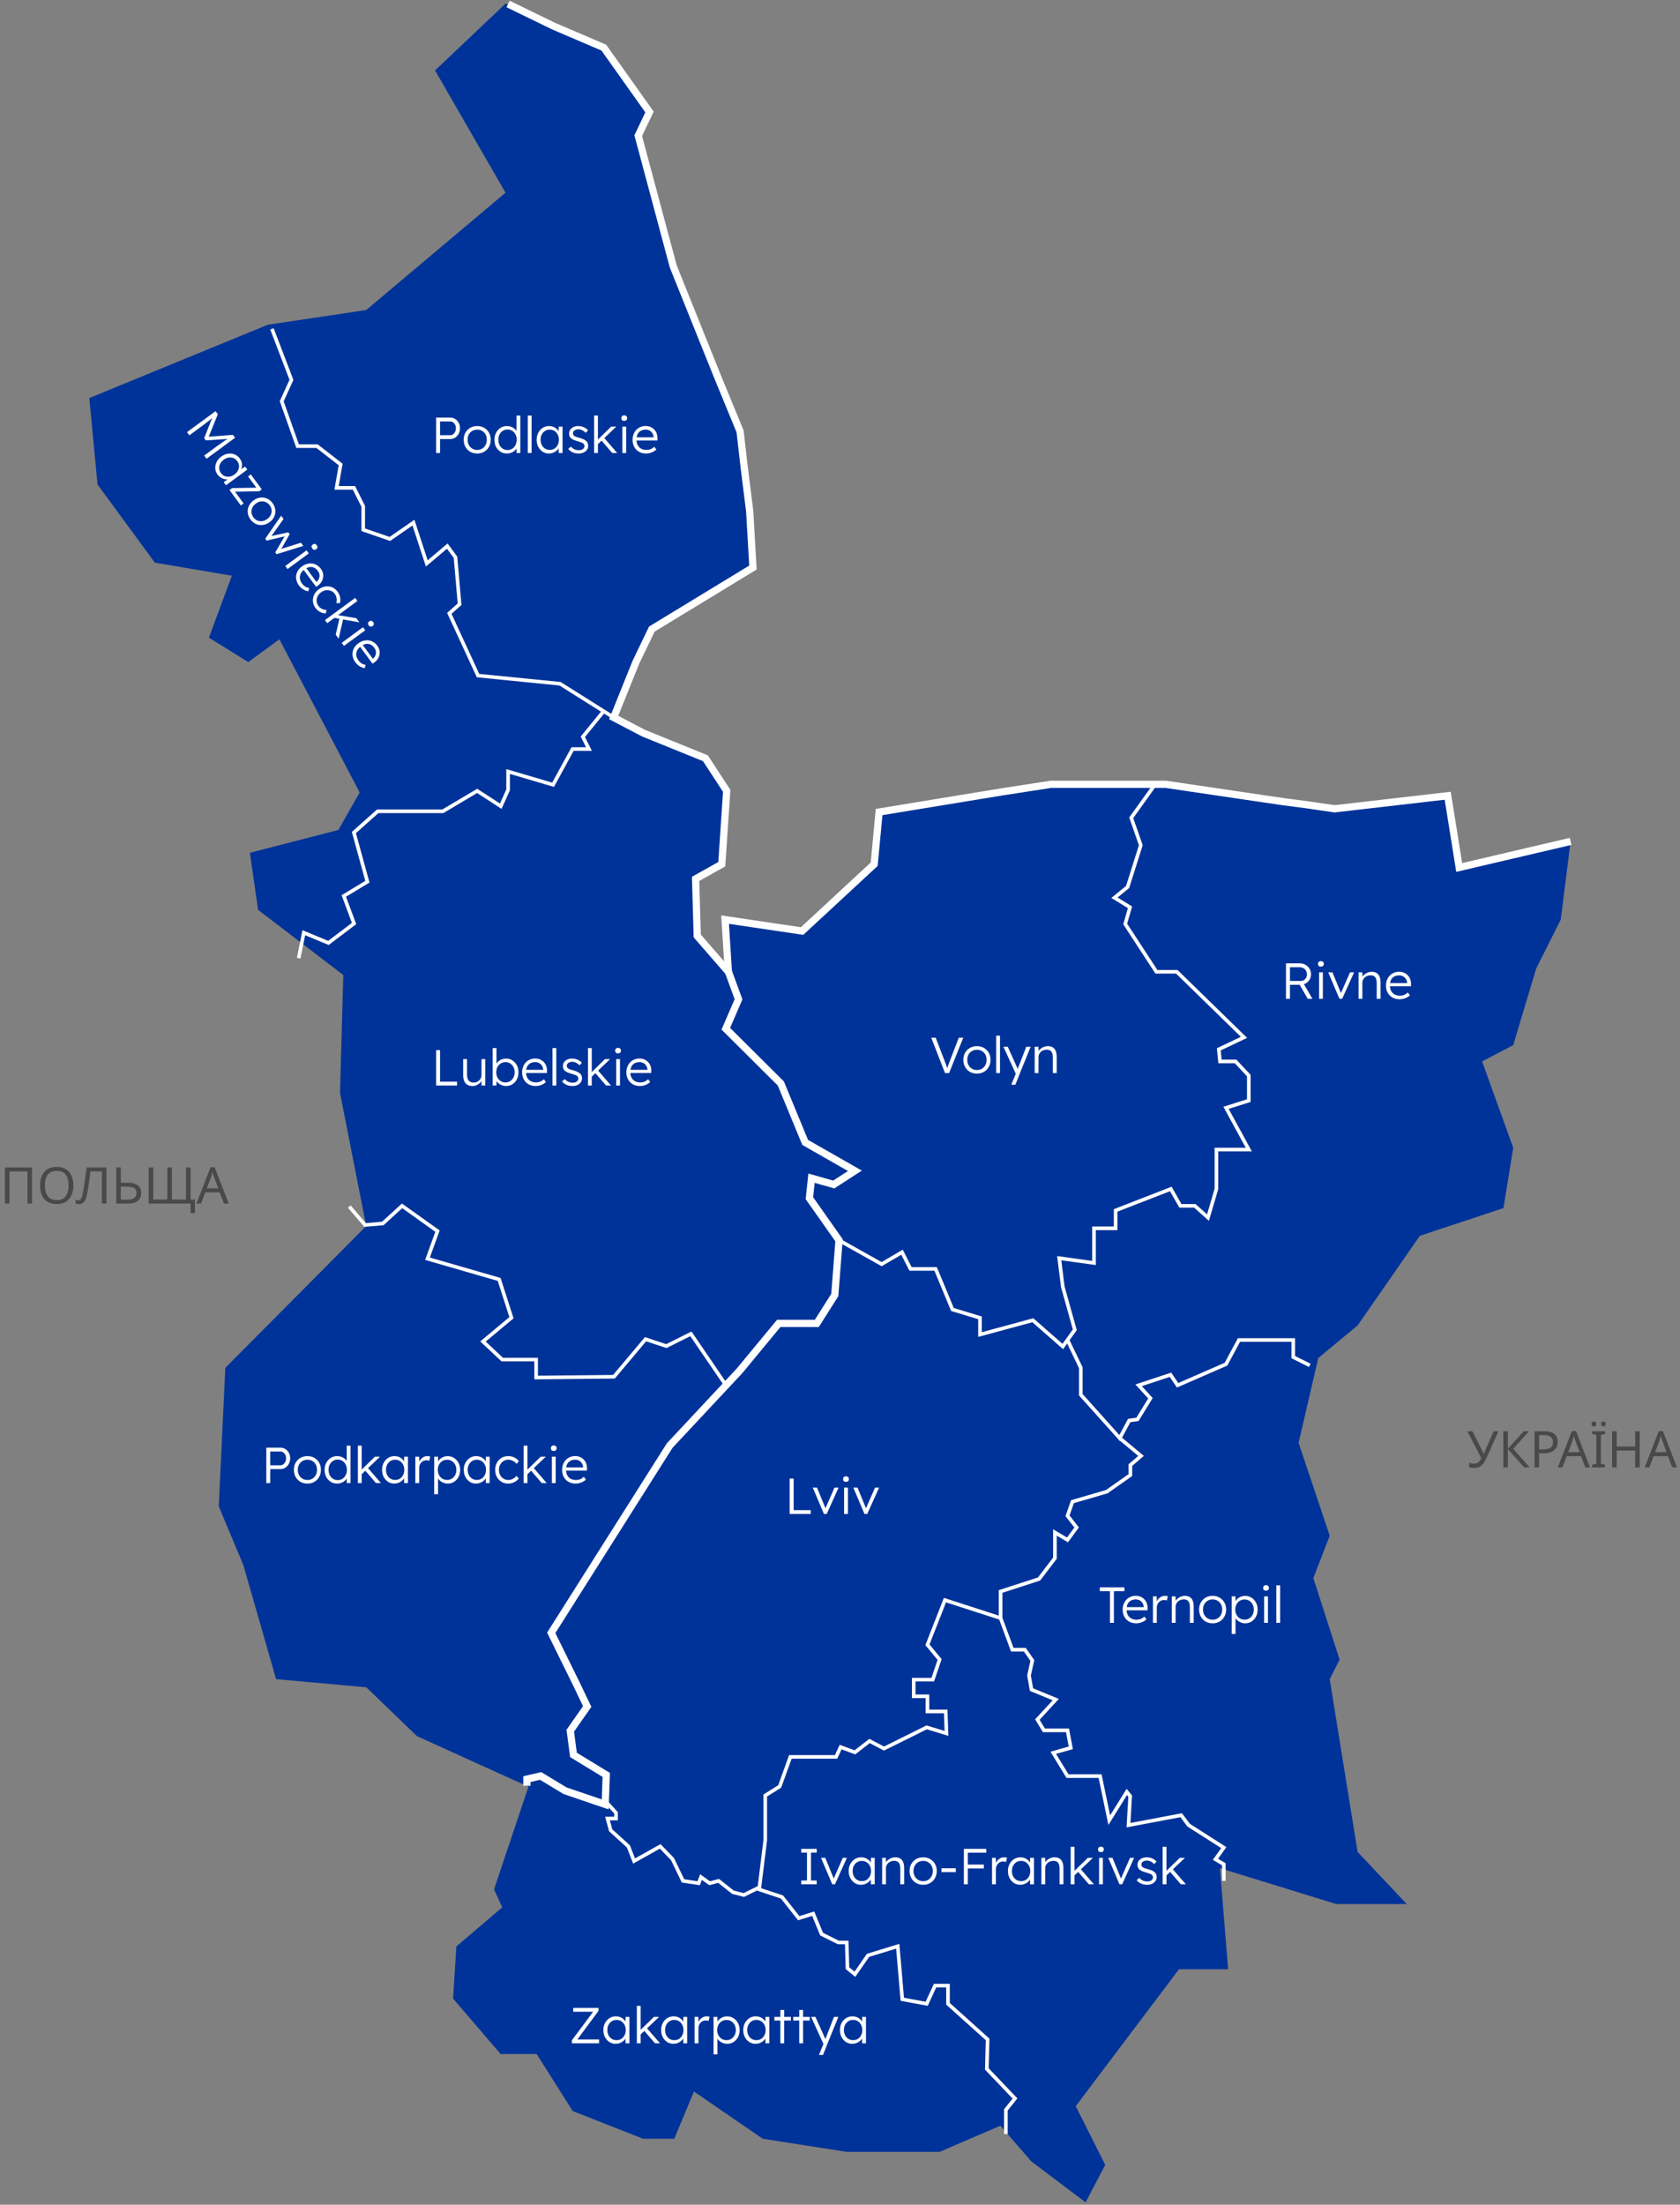 <?xml version="1.0" encoding="UTF-8"?> <svg xmlns="http://www.w3.org/2000/svg" width="465" height="610" viewBox="0 0 465 610" fill="none"><rect x="0" y="0" width="465" height="610" fill="#808080" stroke="none"/><path d="M139.919 1L120.413 19.491L139.919 53.312L101.366 85.781L74.15 89.838L24.717 110.137L26.986 134.037L42.855 155.68L64.171 159.288L57.823 176.427L68.71 183.188L77.329 176.875L99.555 219.266L93.657 229.635L69.16 235.948L71.43 251.735L95.016 269.769L94.107 302.39L101.366 339.22L62.362 378.458L60.551 416.784L67.35 433.018L76.42 464.591L101.366 466.839L115.424 480.369L146.269 494.347L136.74 522.76L139.01 527.721L126.311 538.546L125.402 552.972L138.559 568.311H148.538L158.516 584.089L178.014 591.754H186.633L192.072 578.681L211.12 591.754L234.255 595.363H260.103L276.889 588.146L285.508 598.067L300.476 609.341L305.916 598.971L297.748 582.737L326.322 544.859H339.93L337.661 516.895L369.865 526.816H389.368L375.766 512.39L368.047 464.591L370.78 459.174L363.517 436.627L368.047 424.905L359.437 399.197L364.877 375.745L375.766 366.728L392.997 341.924L416.13 334.259L418.844 317.577L410.228 293.677L418.844 289.164L425.197 267.969L431.993 254.439L434.718 232.796L403.885 240.013L400.698 220.17L369.407 223.778L322.693 217.009H290.038L243.325 224.674L241.965 239.109L222.008 257.6L200.691 254.439L201.601 268.873L192.982 258.952L192.532 243.165L199.781 239.109L201.141 218.818L195.251 209.792L169.855 198.518L179.833 173.723L208.4 157.032L204.771 118.706L183.913 65.938L176.654 37.534L179.374 29.861L167.127 13.178L139.919 1Z" fill="#003399"></path><path d="M140.634 1.102L153.212 7.22L167.127 13.178L179.774 30.985L176.654 37.534L186.344 73.705L198.643 104.298L204.839 119.349L206.003 129.456L207.508 141.482L208.4 157.032L180.42 174.053L176 183.239L169.855 198.518L178.15 202.862L195.251 209.792L201.141 218.818L199.781 239.109L192.532 243.165L192.982 258.952L201.601 268.873L200.691 254.439L222.008 257.6L241.965 239.109L243.325 224.674L265.517 221.032L277.952 218.995L290.854 217.009H307.19H322.693L355 221.784L361.859 222.68L369.407 223.779L400.698 220.17L401.341 224.134L403.885 240.013L412.842 237.917L434.718 232.796" stroke="white" stroke-width="2" stroke-miterlimit="10"></path><path d="M145.834 494.086V492.252L149.642 491.373L156.383 495.455L167.508 499.241L167.806 491.085L158.728 485.55L157.844 478.857L162.527 472.155L159.604 466.045L152.575 451.771L185.374 399.941L204.702 379.27L215.539 366.162H226.079L231.059 358.302L232.232 343.158L224.03 331.513L224.617 325.986L230.77 327.727L236.626 323.94L222.857 316.081L216.125 299.779L200.895 284.635L204.413 276.479L201.056 267.327" stroke="white" stroke-width="2" stroke-miterlimit="10"></path><path d="M75.272 90.987L80.669 105.1L77.975 111.024L82.369 123.439H87.757L94.285 128.518L93.155 134.983H97.973L100.532 140.088V146.578L107.91 149.113L114.437 144.6L118.126 155.883L123.804 151.091L126.073 154.192L127.204 167.173L124.365 169.709L132.312 186.923L155.015 189.18L169.854 198.518" stroke="white" stroke-miterlimit="10"></path><path d="M167.084 196.786L161.321 203.859L163.021 207.248H158.482L153.085 217.128L140.633 213.46V218.539L138.602 223.06L132.074 218.826L122.564 224.471H104.536L97.949 230.345L101.688 243.951L95.161 247.898L98 255.521L90.903 260.887L84.085 258.064L82.666 265.121" stroke="white" stroke-miterlimit="10"></path><path d="M200.946 383.284L191.231 369.044L184.44 372.441L178.678 370.531L169.932 380.918L148.394 381.137V376.168H139.01L133.681 371.165L141.568 364.59L138.16 353.993L118.322 348.263L121.093 340.631L111.285 333.634L105.955 338.51L101.051 338.933L96.674 333.828" stroke="white" stroke-miterlimit="10"></path><path d="M232.232 343.158L244.021 349.767L249.664 346.463L252.019 351.085H258.972L263.621 362.308L271.253 364.624V369.247L285.873 365.283L294.168 372.551L297.492 367.928L294.168 356.038L293.174 348.111L302.804 349.437V339.854H308.788V334.902L324.061 328.961L326.721 333.634H330.707L334.354 336.888L336.683 328.961V318.059H345.65L339.343 306.506L345.65 304.52V297.59L341.995 293.677H337.677L337.346 290.322L344.324 287.018L325.719 268.874H320.075L311.44 255.648L312.774 251.025L308.456 248.388L312.102 245.413L315.758 233.861L313.106 226.263L319.744 217.009" stroke="white" stroke-miterlimit="10"></path><path d="M295.469 370.751L299.149 378.416V385.895L309.926 397.913L312.545 393.037L314.831 392.715L318.426 386.867L315.154 383.284L323.976 380.368L325.94 383.284L339.335 377.444L342.93 370.751H357.958V375.492L362.53 377.766" stroke="white" stroke-miterlimit="10"></path><path d="M309.926 397.913L315.826 402.823L312.876 405.358V408.122L306.331 412.719L296.846 415.483L295.469 419.395L298.001 422.615L295.469 426.063L291.985 423.993V431.125L287.589 436.881L276.948 440.329V445.391V447.698L280.186 456.436H283.655L285.737 459.428L284.811 463.569L285.507 467.482L292.222 470.245L287.131 475.764L288.942 478.756H295.469L296.387 483.59L291.525 484.967L295.469 491.415H304.487L307.028 503.61L311.89 495.784L312.817 496.934L312.349 504.988L326.934 502.233L329 504.988L338.731 511.199L336.419 514.427L338.731 515.805V520.402" stroke="white" stroke-miterlimit="10"></path><path d="M276.949 447.698L261.548 442.72L256.703 455.084L260.069 459.157L258.174 464.726H252.904V469.332H256.703V473.524H261.761L261.973 479.6L256.491 477.927L244.684 483.792L240.681 481.696L236.627 484.84L232.675 483.378L231.408 486.099H218.761L215.812 494.271L211.809 496.781V509.145L210.126 522.768L216.449 524.864L221.082 530.729L225.085 529.478L227.405 535.132L232.038 537.439H234.358L234.57 544.564L236.627 546.237L240.256 541.006L248.484 538.487L249.742 553.158L256.491 554.409L258.811 549.381H262.389V554.409L273.354 564.263L273.141 572.435L280.935 580.607L278.411 583.751V590.453" stroke="white" stroke-miterlimit="10"></path><path d="M167.543 498.311L170.51 501.573V503.145H168.146L169.031 506.407L173.927 510.853L175.507 514.909L182.732 510.853L186.148 514.385L189.047 520.402L193.381 521.053L194.036 519.354L196.407 521.053L198.907 520.402L202.85 523.529L205.867 524.315L210.194 522.177" stroke="white" stroke-miterlimit="10"></path><path d="M261.568 296.911L257.754 287.111H258.992L261.441 293.495C261.554 293.785 261.652 294.041 261.737 294.265C261.821 294.489 261.897 294.704 261.962 294.909C262.038 295.105 262.108 295.301 262.173 295.497C262.239 295.693 262.309 295.908 262.384 296.141L262.018 296.155C262.112 295.838 262.201 295.544 262.286 295.273C262.379 295.003 262.474 294.727 262.567 294.447C262.671 294.158 262.798 293.822 262.947 293.439L265.382 287.111H266.621L262.694 296.911H261.568ZM270.409 297.051C269.677 297.051 269.024 296.888 268.452 296.561C267.889 296.235 267.443 295.782 267.115 295.203C266.796 294.625 266.637 293.967 266.637 293.229C266.637 292.501 266.796 291.853 267.115 291.283C267.443 290.714 267.889 290.266 268.452 289.939C269.024 289.613 269.677 289.449 270.409 289.449C271.131 289.449 271.774 289.613 272.337 289.939C272.909 290.266 273.354 290.714 273.674 291.283C274.002 291.853 274.167 292.501 274.167 293.229C274.167 293.967 274.002 294.625 273.674 295.203C273.354 295.782 272.909 296.235 272.337 296.561C271.774 296.888 271.131 297.051 270.409 297.051ZM270.409 296.057C270.924 296.057 271.384 295.936 271.788 295.693C272.191 295.441 272.506 295.105 272.731 294.685C272.956 294.256 273.069 293.771 273.069 293.229C273.069 292.688 272.956 292.207 272.731 291.787C272.506 291.367 272.191 291.041 271.788 290.807C271.384 290.565 270.924 290.443 270.409 290.443C269.892 290.443 269.428 290.565 269.015 290.807C268.611 291.041 268.293 291.372 268.058 291.801C267.833 292.221 267.725 292.697 267.735 293.229C267.725 293.771 267.833 294.256 268.058 294.685C268.293 295.105 268.611 295.441 269.015 295.693C269.428 295.936 269.892 296.057 270.409 296.057ZM275.734 296.911V286.551H276.789V296.911H275.734ZM279.9 300.131L281.321 296.687L281.42 297.681L277.732 289.603H278.929L281.448 295.203C281.523 295.353 281.598 295.53 281.673 295.735C281.749 295.931 281.819 296.127 281.884 296.323L281.49 296.281C281.556 296.123 281.617 295.959 281.673 295.791C281.739 295.623 281.8 295.46 281.856 295.301L284.066 289.603H285.276L282.307 296.911L281.04 300.131H279.9ZM286.385 296.911V289.603H287.427L287.469 291.129L287.3 291.199C287.394 290.882 287.577 290.593 287.849 290.331C288.121 290.07 288.445 289.86 288.82 289.701C289.205 289.533 289.599 289.449 290.002 289.449C290.547 289.449 291.001 289.557 291.367 289.771C291.733 289.986 292.011 290.317 292.198 290.765C292.386 291.213 292.479 291.783 292.479 292.473V296.911H291.41V292.529C291.41 292.044 291.344 291.647 291.213 291.339C291.091 291.022 290.899 290.789 290.636 290.639C290.373 290.49 290.049 290.42 289.664 290.429C289.346 290.429 289.05 290.485 288.778 290.597C288.506 290.7 288.271 290.845 288.074 291.031C287.877 291.218 287.722 291.433 287.61 291.675C287.497 291.918 287.441 292.179 287.441 292.459V296.911H286.92C286.855 296.911 286.779 296.911 286.695 296.911C286.61 296.911 286.508 296.911 286.385 296.911Z" fill="white"></path><path d="M218.573 418.889V409.089H219.671V417.825H224.4V418.889H218.573ZM228.059 418.889L224.963 411.581H226.131L228.58 417.559L228.299 417.713L230.987 411.581H232.113L228.819 418.889H228.059ZM233.635 418.889V411.581H234.69V418.889H233.635ZM234.156 409.999C233.892 409.999 233.691 409.934 233.55 409.803C233.419 409.663 233.353 409.477 233.353 409.243C233.353 409.01 233.424 408.823 233.564 408.683C233.705 408.543 233.902 408.473 234.156 408.473C234.409 408.473 234.606 408.543 234.747 408.683C234.887 408.814 234.958 409.001 234.958 409.243C234.958 409.467 234.887 409.649 234.747 409.789C234.606 409.929 234.409 409.999 234.156 409.999ZM239.276 418.889L236.179 411.581H237.347L239.796 417.559L239.515 417.713L242.203 411.581H243.329L240.036 418.889H239.276Z" fill="white"></path><path d="M158.298 565.341V564.501L164.392 556.311L164.603 556.605H158.664V555.541H165.659V556.367L159.593 564.571L159.382 564.277H165.813V565.341H158.298ZM170.41 565.481C169.771 565.481 169.194 565.318 168.679 564.991C168.162 564.655 167.754 564.202 167.454 563.633C167.154 563.054 167.004 562.401 167.004 561.673C167.004 560.936 167.159 560.282 167.468 559.713C167.778 559.144 168.19 558.696 168.707 558.369C169.232 558.042 169.819 557.879 170.466 557.879C170.85 557.879 171.207 557.935 171.536 558.047C171.863 558.159 172.155 558.318 172.408 558.523C172.671 558.719 172.887 558.952 173.056 559.223C173.234 559.484 173.355 559.769 173.422 560.077L173.112 559.923L173.154 558.033H174.21V565.341H173.14V563.549L173.422 563.367C173.355 563.647 173.229 563.918 173.042 564.179C172.854 564.431 172.623 564.655 172.352 564.851C172.089 565.047 171.789 565.201 171.451 565.313C171.123 565.425 170.776 565.481 170.41 565.481ZM170.649 564.473C171.137 564.473 171.573 564.356 171.958 564.123C172.342 563.88 172.643 563.549 172.859 563.129C173.084 562.7 173.196 562.214 173.196 561.673C173.196 561.132 173.084 560.651 172.859 560.231C172.643 559.811 172.342 559.48 171.958 559.237C171.573 558.994 171.137 558.873 170.649 558.873C170.151 558.873 169.71 558.994 169.326 559.237C168.95 559.48 168.65 559.811 168.425 560.231C168.209 560.651 168.102 561.132 168.102 561.673C168.102 562.205 168.209 562.686 168.425 563.115C168.64 563.535 168.941 563.866 169.326 564.109C169.71 564.352 170.151 564.473 170.649 564.473ZM177.209 562.989L177.166 561.771L181.009 558.033H182.43L177.209 562.989ZM176.266 565.341V554.981H177.321V565.341H176.266ZM181.304 565.341L178.208 561.771L178.954 561.043L182.684 565.341H181.304ZM186.394 565.481C185.756 565.481 185.179 565.318 184.663 564.991C184.147 564.655 183.739 564.202 183.439 563.633C183.138 563.054 182.988 562.401 182.988 561.673C182.988 560.936 183.143 560.282 183.453 559.713C183.762 559.144 184.175 558.696 184.691 558.369C185.217 558.042 185.803 557.879 186.45 557.879C186.836 557.879 187.191 557.935 187.52 558.047C187.849 558.159 188.139 558.318 188.393 558.523C188.655 558.719 188.871 558.952 189.04 559.223C189.218 559.484 189.341 559.769 189.406 560.077L189.096 559.923L189.139 558.033H190.194V565.341H189.125V563.549L189.406 563.367C189.341 563.647 189.214 563.918 189.026 564.179C188.838 564.431 188.609 564.655 188.336 564.851C188.074 565.047 187.773 565.201 187.436 565.313C187.107 565.425 186.76 565.481 186.394 565.481ZM186.633 564.473C187.121 564.473 187.557 564.356 187.942 564.123C188.327 563.88 188.627 563.549 188.843 563.129C189.068 562.7 189.181 562.214 189.181 561.673C189.181 561.132 189.068 560.651 188.843 560.231C188.627 559.811 188.327 559.48 187.942 559.237C187.557 558.994 187.121 558.873 186.633 558.873C186.136 558.873 185.696 558.994 185.31 559.237C184.936 559.48 184.635 559.811 184.41 560.231C184.194 560.651 184.086 561.132 184.086 561.673C184.086 562.205 184.194 562.686 184.41 563.115C184.626 563.535 184.925 563.866 185.31 564.109C185.696 564.352 186.136 564.473 186.633 564.473ZM192.251 565.341V558.033H193.307L193.335 559.979L193.222 559.713C193.325 559.386 193.49 559.083 193.715 558.803C193.949 558.523 194.226 558.299 194.545 558.131C194.864 557.963 195.216 557.879 195.601 557.879C195.76 557.879 195.91 557.893 196.051 557.921C196.192 557.94 196.309 557.968 196.403 558.005L196.107 559.181C195.985 559.125 195.858 559.088 195.727 559.069C195.605 559.041 195.488 559.027 195.376 559.027C195.056 559.027 194.77 559.083 194.517 559.195C194.264 559.307 194.048 559.466 193.87 559.671C193.691 559.867 193.555 560.096 193.461 560.357C193.367 560.618 193.321 560.898 193.321 561.197V565.341H192.251ZM197.501 568.421V558.033H198.556L198.585 559.811L198.388 559.839C198.472 559.484 198.655 559.162 198.936 558.873C199.218 558.574 199.561 558.336 199.964 558.159C200.368 557.982 200.794 557.893 201.245 557.893C201.902 557.893 202.488 558.056 203.004 558.383C203.53 558.71 203.947 559.158 204.257 559.727C204.566 560.296 204.721 560.95 204.721 561.687C204.721 562.415 204.571 563.064 204.271 563.633C203.971 564.202 203.558 564.655 203.032 564.991C202.507 565.318 201.916 565.481 201.259 565.481C200.799 565.481 200.363 565.388 199.95 565.201C199.538 565.014 199.186 564.772 198.894 564.473C198.604 564.165 198.412 563.834 198.317 563.479H198.571V568.421H197.501ZM201.09 564.473C201.587 564.473 202.029 564.352 202.413 564.109C202.798 563.866 203.102 563.535 203.328 563.115C203.553 562.695 203.665 562.219 203.665 561.687C203.665 561.146 203.553 560.665 203.328 560.245C203.102 559.825 202.798 559.494 202.413 559.251C202.029 559.008 201.587 558.887 201.09 558.887C200.593 558.887 200.147 559.008 199.753 559.251C199.369 559.484 199.063 559.811 198.838 560.231C198.613 560.651 198.5 561.132 198.5 561.673C198.5 562.214 198.613 562.695 198.838 563.115C199.063 563.535 199.369 563.866 199.753 564.109C200.147 564.352 200.593 564.473 201.09 564.473ZM209.127 565.481C208.49 565.481 207.913 565.318 207.396 564.991C206.88 564.655 206.472 564.202 206.172 563.633C205.872 563.054 205.721 562.401 205.721 561.673C205.721 560.936 205.876 560.282 206.186 559.713C206.495 559.144 206.908 558.696 207.424 558.369C207.95 558.042 208.536 557.879 209.183 557.879C209.569 557.879 209.925 557.935 210.253 558.047C210.582 558.159 210.872 558.318 211.126 558.523C211.389 558.719 211.604 558.952 211.773 559.223C211.952 559.484 212.074 559.769 212.139 560.077L211.829 559.923L211.872 558.033H212.927V565.341H211.858V563.549L212.139 563.367C212.074 563.647 211.947 563.918 211.759 564.179C211.572 564.431 211.342 564.655 211.069 564.851C210.807 565.047 210.507 565.201 210.169 565.313C209.841 565.425 209.493 565.481 209.127 565.481ZM209.366 564.473C209.855 564.473 210.291 564.356 210.675 564.123C211.06 563.88 211.361 563.549 211.576 563.129C211.801 562.7 211.914 562.214 211.914 561.673C211.914 561.132 211.801 560.651 211.576 560.231C211.361 559.811 211.06 559.48 210.675 559.237C210.291 558.994 209.855 558.873 209.366 558.873C208.87 558.873 208.429 558.994 208.044 559.237C207.669 559.48 207.368 559.811 207.143 560.231C206.928 560.651 206.819 561.132 206.819 561.673C206.819 562.205 206.928 562.686 207.143 563.115C207.359 563.535 207.659 563.866 208.044 564.109C208.429 564.352 208.87 564.473 209.366 564.473ZM215.997 565.341V556.115H217.053V565.341H215.997ZM214.337 559.041V558.033H218.911V559.041H214.337ZM221.22 565.341V556.115H222.276V565.341H221.22ZM219.559 559.041V558.033H224.133V559.041H219.559ZM226.669 568.561L228.09 565.117L228.189 566.111L224.501 558.033H225.698L228.217 563.633C228.291 563.782 228.367 563.96 228.442 564.165C228.517 564.361 228.587 564.557 228.653 564.753L228.259 564.711C228.325 564.552 228.386 564.389 228.442 564.221C228.508 564.053 228.569 563.89 228.625 563.731L230.835 558.033H232.045L229.076 565.341L227.809 568.561H226.669ZM235.889 565.481C235.25 565.481 234.673 565.318 234.157 564.991C233.641 564.655 233.233 564.202 232.933 563.633C232.632 563.054 232.483 562.401 232.483 561.673C232.483 560.936 232.637 560.282 232.947 559.713C233.257 559.144 233.669 558.696 234.186 558.369C234.71 558.042 235.297 557.879 235.945 557.879C236.329 557.879 236.686 557.935 237.014 558.047C237.342 558.159 237.634 558.318 237.887 558.523C238.149 558.719 238.366 558.952 238.535 559.223C238.712 559.484 238.834 559.769 238.9 560.077L238.591 559.923L238.633 558.033H239.689V565.341H238.619V563.549L238.9 563.367C238.834 563.647 238.707 563.918 238.52 564.179C238.332 564.431 238.102 564.655 237.831 564.851C237.567 565.047 237.268 565.201 236.93 565.313C236.601 565.425 236.254 565.481 235.889 565.481ZM236.128 564.473C236.615 564.473 237.052 564.356 237.437 564.123C237.821 563.88 238.121 563.549 238.337 563.129C238.563 562.7 238.675 562.214 238.675 561.673C238.675 561.132 238.563 560.651 238.337 560.231C238.121 559.811 237.821 559.48 237.437 559.237C237.052 558.994 236.615 558.873 236.128 558.873C235.63 558.873 235.189 558.994 234.805 559.237C234.429 559.48 234.129 559.811 233.904 560.231C233.688 560.651 233.58 561.132 233.58 561.673C233.58 562.205 233.688 562.686 233.904 563.115C234.119 563.535 234.42 563.866 234.805 564.109C235.189 564.352 235.63 564.473 236.128 564.473Z" fill="white"></path><path d="M221.773 521.341V520.305H223.364V512.577H221.773V511.541H226.052V512.577H224.462V520.305H226.052V521.341H221.773ZM230.35 521.341L227.253 514.033H228.422L230.87 520.011L230.589 520.165L233.277 514.033H234.403L231.11 521.341H230.35ZM238.308 521.481C237.669 521.481 237.092 521.318 236.577 520.991C236.06 520.655 235.652 520.202 235.352 519.633C235.052 519.054 234.902 518.401 234.902 517.673C234.902 516.936 235.057 516.282 235.366 515.713C235.676 515.144 236.088 514.696 236.605 514.369C237.13 514.042 237.717 513.879 238.364 513.879C238.748 513.879 239.105 513.935 239.434 514.047C239.761 514.159 240.053 514.318 240.306 514.523C240.569 514.719 240.785 514.952 240.954 515.223C241.132 515.484 241.253 515.769 241.32 516.077L241.01 515.923L241.052 514.033H242.108V521.341H241.038V519.549L241.32 519.367C241.253 519.647 241.127 519.918 240.94 520.179C240.752 520.431 240.521 520.655 240.25 520.851C239.987 521.047 239.687 521.201 239.349 521.313C239.021 521.425 238.674 521.481 238.308 521.481ZM238.547 520.473C239.035 520.473 239.471 520.356 239.856 520.123C240.24 519.88 240.541 519.549 240.757 519.129C240.982 518.7 241.094 518.214 241.094 517.673C241.094 517.132 240.982 516.651 240.757 516.231C240.541 515.811 240.24 515.48 239.856 515.237C239.471 514.994 239.035 514.873 238.547 514.873C238.049 514.873 237.608 514.994 237.224 515.237C236.848 515.48 236.548 515.811 236.323 516.231C236.107 516.651 236 517.132 236 517.673C236 518.205 236.107 518.686 236.323 519.115C236.538 519.535 236.839 519.866 237.224 520.109C237.608 520.352 238.049 520.473 238.547 520.473ZM244.164 521.341V514.033H245.205L245.247 515.559L245.079 515.629C245.173 515.312 245.356 515.022 245.627 514.761C245.9 514.5 246.224 514.29 246.599 514.131C246.984 513.963 247.378 513.879 247.781 513.879C248.326 513.879 248.78 513.986 249.146 514.201C249.512 514.416 249.789 514.747 249.976 515.195C250.164 515.643 250.258 516.212 250.258 516.903V521.341H249.188V516.959C249.188 516.474 249.123 516.077 248.991 515.769C248.87 515.452 248.678 515.218 248.414 515.069C248.152 514.92 247.828 514.85 247.443 514.859C247.124 514.859 246.829 514.915 246.556 515.027C246.285 515.13 246.05 515.274 245.853 515.461C245.656 515.648 245.501 515.862 245.388 516.105C245.276 516.348 245.219 516.609 245.219 516.889V521.341H244.699C244.633 521.341 244.558 521.341 244.473 521.341C244.389 521.341 244.286 521.341 244.164 521.341ZM255.525 521.481C254.793 521.481 254.14 521.318 253.568 520.991C253.005 520.664 252.56 520.212 252.231 519.633C251.913 519.054 251.753 518.396 251.753 517.659C251.753 516.931 251.913 516.282 252.231 515.713C252.56 515.144 253.005 514.696 253.568 514.369C254.14 514.042 254.793 513.879 255.525 513.879C256.247 513.879 256.89 514.042 257.453 514.369C258.025 514.696 258.471 515.144 258.79 515.713C259.119 516.282 259.283 516.931 259.283 517.659C259.283 518.396 259.119 519.054 258.79 519.633C258.471 520.212 258.025 520.664 257.453 520.991C256.89 521.318 256.247 521.481 255.525 521.481ZM255.525 520.487C256.04 520.487 256.501 520.366 256.904 520.123C257.307 519.871 257.622 519.535 257.847 519.115C258.072 518.686 258.185 518.2 258.185 517.659C258.185 517.118 258.072 516.637 257.847 516.217C257.622 515.797 257.307 515.47 256.904 515.237C256.501 514.994 256.04 514.873 255.525 514.873C255.009 514.873 254.544 514.994 254.131 515.237C253.728 515.47 253.409 515.802 253.174 516.231C252.949 516.651 252.842 517.127 252.851 517.659C252.842 518.2 252.949 518.686 253.174 519.115C253.409 519.535 253.728 519.871 254.131 520.123C254.544 520.366 255.009 520.487 255.525 520.487ZM260.583 517.967V516.917H264.552V517.967H260.583ZM266.784 521.341V511.541H267.882V521.341H266.784ZM267.333 516.973V515.895H272.315V516.973H267.333ZM267.333 512.605V511.541H272.977V512.605H267.333ZM274.58 521.341V514.033H275.636L275.664 515.979L275.551 515.713C275.655 515.386 275.819 515.083 276.044 514.803C276.279 514.523 276.556 514.299 276.874 514.131C277.194 513.963 277.546 513.879 277.93 513.879C278.09 513.879 278.24 513.893 278.38 513.921C278.521 513.94 278.639 513.968 278.732 514.005L278.437 515.181C278.315 515.125 278.188 515.088 278.057 515.069C277.935 515.041 277.817 515.027 277.705 515.027C277.386 515.027 277.1 515.083 276.846 515.195C276.593 515.307 276.378 515.466 276.199 515.671C276.021 515.867 275.885 516.096 275.791 516.357C275.697 516.618 275.65 516.898 275.65 517.197V521.341H274.58ZM282.387 521.481C281.748 521.481 281.171 521.318 280.655 520.991C280.139 520.655 279.731 520.202 279.431 519.633C279.13 519.054 278.981 518.401 278.981 517.673C278.981 516.936 279.135 516.282 279.445 515.713C279.755 515.144 280.167 514.696 280.684 514.369C281.208 514.042 281.795 513.879 282.443 513.879C282.827 513.879 283.184 513.935 283.512 514.047C283.84 514.159 284.132 514.318 284.385 514.523C284.647 514.719 284.864 514.952 285.033 515.223C285.21 515.484 285.332 515.769 285.398 516.077L285.089 515.923L285.131 514.033H286.187V521.341H285.117V519.549L285.398 519.367C285.332 519.647 285.205 519.918 285.018 520.179C284.83 520.431 284.6 520.655 284.329 520.851C284.065 521.047 283.766 521.201 283.428 521.313C283.099 521.425 282.752 521.481 282.387 521.481ZM282.626 520.473C283.113 520.473 283.55 520.356 283.935 520.123C284.319 519.88 284.619 519.549 284.835 519.129C285.061 518.7 285.173 518.214 285.173 517.673C285.173 517.132 285.061 516.651 284.835 516.231C284.619 515.811 284.319 515.48 283.935 515.237C283.55 514.994 283.113 514.873 282.626 514.873C282.128 514.873 281.687 514.994 281.303 515.237C280.927 515.48 280.627 515.811 280.402 516.231C280.186 516.651 280.078 517.132 280.078 517.673C280.078 518.205 280.186 518.686 280.402 519.115C280.617 519.535 280.918 519.866 281.303 520.109C281.687 520.352 282.128 520.473 282.626 520.473ZM288.242 521.341V514.033H289.284L289.326 515.559L289.157 515.629C289.252 515.312 289.435 515.022 289.706 514.761C289.979 514.5 290.302 514.29 290.677 514.131C291.062 513.963 291.456 513.879 291.86 513.879C292.404 513.879 292.859 513.986 293.225 514.201C293.591 514.416 293.868 514.747 294.055 515.195C294.243 515.643 294.337 516.212 294.337 516.903V521.341H293.267V516.959C293.267 516.474 293.202 516.077 293.07 515.769C292.948 515.452 292.756 515.218 292.493 515.069C292.23 514.92 291.907 514.85 291.522 514.859C291.203 514.859 290.908 514.915 290.635 515.027C290.364 515.13 290.128 515.274 289.931 515.461C289.734 515.648 289.579 515.862 289.467 516.105C289.354 516.348 289.298 516.609 289.298 516.889V521.341H288.777C288.712 521.341 288.637 521.341 288.552 521.341C288.468 521.341 288.365 521.341 288.242 521.341ZM297.295 518.989L297.253 517.771L301.095 514.033H302.517L297.295 518.989ZM296.352 521.341V510.981H297.408V521.341H296.352ZM301.391 521.341L298.295 517.771L299.04 517.043L302.77 521.341H301.391ZM304.207 521.341V514.033H305.262V521.341H304.207ZM304.727 512.451C304.464 512.451 304.263 512.386 304.122 512.255C303.991 512.115 303.925 511.928 303.925 511.695C303.925 511.462 303.996 511.275 304.136 511.135C304.277 510.995 304.474 510.925 304.727 510.925C304.981 510.925 305.178 510.995 305.319 511.135C305.459 511.266 305.53 511.452 305.53 511.695C305.53 511.919 305.459 512.101 305.319 512.241C305.178 512.381 304.981 512.451 304.727 512.451ZM309.848 521.341L306.751 514.033H307.919L310.368 520.011L310.087 520.165L312.775 514.033H313.901L310.608 521.341H309.848ZM317.479 521.481C316.849 521.481 316.287 521.364 315.79 521.131C315.292 520.898 314.898 520.59 314.608 520.207L315.354 519.563C315.625 519.89 315.945 520.137 316.311 520.305C316.686 520.473 317.103 520.557 317.563 520.557C317.797 520.557 318.009 520.534 318.197 520.487C318.384 520.431 318.548 520.352 318.689 520.249C318.83 520.146 318.938 520.025 319.013 519.885C319.087 519.745 319.126 519.591 319.126 519.423C319.126 519.115 318.989 518.858 318.717 518.653C318.595 518.569 318.422 518.485 318.197 518.401C317.971 518.308 317.699 518.219 317.38 518.135C316.855 517.986 316.418 517.836 316.071 517.687C315.724 517.528 315.452 517.346 315.255 517.141C315.114 516.973 315.006 516.791 314.931 516.595C314.865 516.399 314.833 516.184 314.833 515.951C314.833 515.652 314.893 515.377 315.016 515.125C315.146 514.873 315.325 514.654 315.551 514.467C315.785 514.271 316.057 514.126 316.367 514.033C316.686 513.93 317.028 513.879 317.394 513.879C317.741 513.879 318.084 513.926 318.422 514.019C318.76 514.112 319.073 514.248 319.365 514.425C319.655 514.602 319.904 514.812 320.111 515.055L319.463 515.755C319.284 515.568 319.087 515.4 318.872 515.251C318.656 515.102 318.426 514.985 318.183 514.901C317.947 514.817 317.704 514.775 317.451 514.775C317.225 514.775 317.014 514.803 316.817 514.859C316.629 514.915 316.465 514.994 316.325 515.097C316.193 515.19 316.089 515.307 316.015 515.447C315.949 515.587 315.917 515.741 315.917 515.909C315.917 516.049 315.945 516.175 316.001 516.287C316.057 516.399 316.137 516.497 316.24 516.581C316.371 516.684 316.554 516.782 316.789 516.875C317.032 516.959 317.333 517.048 317.69 517.141C318.102 517.253 318.45 517.37 318.731 517.491C319.022 517.603 319.261 517.738 319.449 517.897C319.703 518.084 319.881 518.298 319.984 518.541C320.097 518.784 320.153 519.059 320.153 519.367C320.153 519.778 320.035 520.142 319.801 520.459C319.576 520.776 319.261 521.028 318.858 521.215C318.454 521.392 317.995 521.481 317.479 521.481ZM322.75 518.989L322.707 517.771L326.55 514.033H327.971L322.75 518.989ZM321.807 521.341V510.981H322.862V521.341H321.807ZM326.845 521.341L323.749 517.771L324.495 517.043L328.225 521.341H326.845Z" fill="white"></path><path d="M355.943 276.341V266.541H359.8C360.372 266.541 360.888 266.676 361.348 266.947C361.817 267.208 362.187 267.568 362.46 268.025C362.732 268.482 362.868 269 362.868 269.579C362.868 270.12 362.736 270.61 362.474 271.049C362.211 271.488 361.855 271.838 361.404 272.099C360.954 272.351 360.447 272.477 359.884 272.477H357.041V276.341H355.943ZM361.953 276.341L359.476 272.029L360.532 271.665L363.262 276.341H361.953ZM357.041 271.413H359.983C360.33 271.413 360.635 271.334 360.897 271.175C361.16 271.016 361.367 270.802 361.517 270.531C361.667 270.251 361.742 269.934 361.742 269.579C361.742 269.196 361.652 268.856 361.475 268.557C361.297 268.258 361.047 268.025 360.729 267.857C360.419 267.689 360.062 267.605 359.659 267.605H357.041V271.413ZM365.094 276.341V269.033H366.149V276.341H365.094ZM365.614 267.451C365.352 267.451 365.15 267.386 365.009 267.255C364.879 267.115 364.812 266.928 364.812 266.695C364.812 266.462 364.883 266.275 365.023 266.135C365.164 265.995 365.361 265.925 365.614 265.925C365.868 265.925 366.065 265.995 366.206 266.135C366.346 266.266 366.417 266.452 366.417 266.695C366.417 266.919 366.346 267.101 366.206 267.241C366.065 267.381 365.868 267.451 365.614 267.451ZM370.739 276.341L367.638 269.033H368.806L371.252 275.011L370.971 275.165L373.665 269.033H374.791L371.493 276.341H370.739ZM376.027 276.341V269.033H377.073L377.113 270.559L376.942 270.629C377.033 270.312 377.224 270.022 377.495 269.761C377.767 269.5 378.088 269.29 378.46 269.131C378.852 268.963 379.244 268.879 379.647 268.879C380.189 268.879 380.642 268.986 381.014 269.201C381.376 269.416 381.657 269.747 381.838 270.195C382.029 270.643 382.12 271.212 382.12 271.903V276.341H381.054V271.959C381.054 271.474 380.984 271.077 380.853 270.769C380.732 270.452 380.541 270.218 380.28 270.069C380.018 269.92 379.697 269.85 379.305 269.859C378.993 269.859 378.691 269.915 378.42 270.027C378.149 270.13 377.917 270.274 377.716 270.461C377.515 270.648 377.364 270.862 377.254 271.105C377.143 271.348 377.083 271.609 377.083 271.889V276.341H376.56C376.5 276.341 376.419 276.341 376.339 276.341C376.249 276.341 376.148 276.341 376.027 276.341ZM387.377 276.481C386.643 276.481 385.99 276.322 385.417 276.005C384.854 275.688 384.412 275.244 384.09 274.675C383.778 274.106 383.617 273.452 383.617 272.715C383.617 272.146 383.708 271.632 383.879 271.175C384.06 270.708 384.311 270.302 384.633 269.957C384.955 269.612 385.347 269.346 385.799 269.159C386.251 268.963 386.734 268.865 387.257 268.865C387.759 268.865 388.212 268.954 388.614 269.131C389.026 269.308 389.378 269.556 389.669 269.873C389.971 270.181 390.192 270.55 390.343 270.979C390.494 271.408 390.564 271.88 390.544 272.393L390.524 272.883H384.402L384.251 272.001H389.72L389.468 272.239V271.903C389.448 271.567 389.358 271.245 389.177 270.937C388.996 270.62 388.745 270.363 388.413 270.167C388.101 269.971 387.709 269.873 387.257 269.873C386.734 269.873 386.282 269.98 385.9 270.195C385.507 270.4 385.216 270.708 385.005 271.119C384.804 271.53 384.703 272.038 384.703 272.645C384.703 273.224 384.814 273.728 385.035 274.157C385.266 274.577 385.578 274.904 385.99 275.137C386.412 275.37 386.925 275.487 387.518 275.487C387.86 275.487 388.202 275.431 388.543 275.319C388.885 275.198 389.267 274.964 389.679 274.619L390.232 275.375C390.011 275.59 389.76 275.781 389.458 275.949C389.157 276.108 388.825 276.238 388.473 276.341C388.111 276.434 387.749 276.481 387.377 276.481Z" fill="white"></path><path d="M307.22 449V440.264H304.42V439.2H311.224V440.264H308.312V449H307.22ZM314.476 449.14C313.748 449.14 313.1 448.981 312.53 448.664C311.97 448.347 311.532 447.903 311.214 447.334C310.897 446.765 310.738 446.111 310.738 445.374C310.738 444.805 310.827 444.291 311.004 443.834C311.182 443.367 311.429 442.961 311.746 442.616C312.073 442.271 312.46 442.005 312.908 441.818C313.356 441.622 313.842 441.524 314.364 441.524C314.859 441.524 315.307 441.613 315.708 441.79C316.119 441.967 316.469 442.215 316.758 442.532C317.057 442.84 317.281 443.209 317.43 443.638C317.58 444.067 317.645 444.539 317.626 445.052L317.612 445.542H311.522L311.368 444.66H316.814L316.562 444.898V444.562C316.544 444.226 316.446 443.904 316.268 443.596C316.091 443.279 315.839 443.022 315.512 442.826C315.195 442.63 314.812 442.532 314.364 442.532C313.842 442.532 313.389 442.639 313.006 442.854C312.624 443.059 312.33 443.367 312.124 443.778C311.919 444.189 311.816 444.697 311.816 445.304C311.816 445.883 311.928 446.387 312.152 446.816C312.376 447.236 312.694 447.563 313.104 447.796C313.524 448.029 314.028 448.146 314.616 448.146C314.962 448.146 315.302 448.09 315.638 447.978C315.984 447.857 316.362 447.623 316.772 447.278L317.318 448.034C317.104 448.249 316.847 448.44 316.548 448.608C316.25 448.767 315.923 448.897 315.568 449C315.214 449.093 314.85 449.14 314.476 449.14ZM319.118 449V441.692H320.168L320.196 443.638L320.084 443.372C320.186 443.045 320.35 442.742 320.574 442.462C320.807 442.182 321.082 441.958 321.4 441.79C321.717 441.622 322.067 441.538 322.45 441.538C322.608 441.538 322.758 441.552 322.898 441.58C323.038 441.599 323.154 441.627 323.248 441.664L322.954 442.84C322.832 442.784 322.706 442.747 322.576 442.728C322.454 442.7 322.338 442.686 322.226 442.686C321.908 442.686 321.624 442.742 321.372 442.854C321.12 442.966 320.905 443.125 320.728 443.33C320.55 443.526 320.415 443.755 320.322 444.016C320.228 444.277 320.182 444.557 320.182 444.856V449H319.118ZM324.34 449V441.692H325.376L325.418 443.218L325.25 443.288C325.344 442.971 325.526 442.681 325.796 442.42C326.067 442.159 326.389 441.949 326.762 441.79C327.145 441.622 327.537 441.538 327.938 441.538C328.48 441.538 328.932 441.645 329.296 441.86C329.66 442.075 329.936 442.406 330.122 442.854C330.309 443.302 330.402 443.871 330.402 444.562V449H329.338V444.618C329.338 444.133 329.273 443.736 329.142 443.428C329.021 443.111 328.83 442.877 328.568 442.728C328.307 442.579 327.985 442.509 327.602 442.518C327.285 442.518 326.991 442.574 326.72 442.686C326.45 442.789 326.216 442.933 326.02 443.12C325.824 443.307 325.67 443.521 325.558 443.764C325.446 444.007 325.39 444.268 325.39 444.548V449H324.872C324.807 449 324.732 449 324.648 449C324.564 449 324.462 449 324.34 449ZM335.641 449.14C334.913 449.14 334.264 448.977 333.695 448.65C333.135 448.323 332.691 447.871 332.365 447.292C332.047 446.713 331.889 446.055 331.889 445.318C331.889 444.59 332.047 443.941 332.365 443.372C332.691 442.803 333.135 442.355 333.695 442.028C334.264 441.701 334.913 441.538 335.641 441.538C336.359 441.538 336.999 441.701 337.559 442.028C338.128 442.355 338.571 442.803 338.889 443.372C339.215 443.941 339.379 444.59 339.379 445.318C339.379 446.055 339.215 446.713 338.889 447.292C338.571 447.871 338.128 448.323 337.559 448.65C336.999 448.977 336.359 449.14 335.641 449.14ZM335.641 448.146C336.154 448.146 336.611 448.025 337.013 447.782C337.414 447.53 337.727 447.194 337.951 446.774C338.175 446.345 338.287 445.859 338.287 445.318C338.287 444.777 338.175 444.296 337.951 443.876C337.727 443.456 337.414 443.129 337.013 442.896C336.611 442.653 336.154 442.532 335.641 442.532C335.127 442.532 334.665 442.653 334.255 442.896C333.853 443.129 333.536 443.461 333.303 443.89C333.079 444.31 332.971 444.786 332.981 445.318C332.971 445.859 333.079 446.345 333.303 446.774C333.536 447.194 333.853 447.53 334.255 447.782C334.665 448.025 335.127 448.146 335.641 448.146ZM340.911 452.08V441.692H341.961L341.989 443.47L341.793 443.498C341.877 443.143 342.059 442.821 342.339 442.532C342.619 442.233 342.959 441.995 343.361 441.818C343.762 441.641 344.187 441.552 344.635 441.552C345.288 441.552 345.871 441.715 346.385 442.042C346.907 442.369 347.323 442.817 347.631 443.386C347.939 443.955 348.093 444.609 348.093 445.346C348.093 446.074 347.943 446.723 347.645 447.292C347.346 447.861 346.935 448.314 346.413 448.65C345.89 448.977 345.302 449.14 344.649 449.14C344.191 449.14 343.757 449.047 343.347 448.86C342.936 448.673 342.586 448.431 342.297 448.132C342.007 447.824 341.816 447.493 341.723 447.138H341.975V452.08H340.911ZM344.481 448.132C344.975 448.132 345.414 448.011 345.797 447.768C346.179 447.525 346.483 447.194 346.707 446.774C346.931 446.354 347.043 445.878 347.043 445.346C347.043 444.805 346.931 444.324 346.707 443.904C346.483 443.484 346.179 443.153 345.797 442.91C345.414 442.667 344.975 442.546 344.481 442.546C343.986 442.546 343.543 442.667 343.151 442.91C342.768 443.143 342.465 443.47 342.241 443.89C342.017 444.31 341.905 444.791 341.905 445.332C341.905 445.873 342.017 446.354 342.241 446.774C342.465 447.194 342.768 447.525 343.151 447.768C343.543 448.011 343.986 448.132 344.481 448.132ZM349.9 449V441.692H350.95V449H349.9ZM350.418 440.11C350.156 440.11 349.956 440.045 349.816 439.914C349.685 439.774 349.62 439.587 349.62 439.354C349.62 439.121 349.69 438.934 349.83 438.794C349.97 438.654 350.166 438.584 350.418 438.584C350.67 438.584 350.866 438.654 351.006 438.794C351.146 438.925 351.216 439.111 351.216 439.354C351.216 439.578 351.146 439.76 351.006 439.9C350.866 440.04 350.67 440.11 350.418 440.11ZM353.271 449V438.64H354.321V449H353.271Z" fill="white"></path><path d="M51.761 119.566L59.66 113.765L60.29 114.623L57.588 121.279L57.301 120.865L64.475 120.321L65.063 121.122L57.165 126.923L56.518 126.043L60.129 123.391C60.806 122.894 61.424 122.458 61.982 122.082C62.54 121.707 63.108 121.353 63.687 121.021L63.487 121.411L56.961 121.844L56.513 121.235L58.88 115.258L59.344 115.109C58.884 115.539 58.395 115.962 57.878 116.376C57.368 116.786 56.748 117.258 56.019 117.794L52.408 120.446L51.761 119.566ZM60.204 131.298C59.828 130.787 59.62 130.227 59.58 129.62C59.547 129.008 59.671 128.412 59.953 127.835C60.243 127.251 60.681 126.744 61.268 126.313C61.862 125.877 62.48 125.614 63.121 125.526C63.762 125.437 64.366 125.503 64.933 125.723C65.506 125.951 65.983 126.324 66.364 126.843C66.591 127.152 66.756 127.471 66.859 127.8C66.962 128.13 67.005 128.457 66.989 128.782C66.986 129.108 66.925 129.42 66.806 129.715C66.7 130.013 66.543 130.279 66.333 130.514L66.275 130.175L67.823 129.09L68.445 129.936L62.554 134.262L61.925 133.404L63.369 132.344L63.681 132.462C63.417 132.575 63.124 132.633 62.803 132.638C62.49 132.636 62.174 132.585 61.856 132.482C61.543 132.388 61.242 132.238 60.953 132.034C60.669 131.837 60.42 131.592 60.204 131.298ZM61.157 130.893C61.445 131.285 61.796 131.565 62.21 131.736C62.632 131.9 63.076 131.945 63.542 131.869C64.02 131.796 64.478 131.599 64.914 131.278C65.35 130.958 65.672 130.583 65.877 130.154C66.089 129.732 66.179 129.295 66.148 128.843C66.117 128.391 65.958 127.97 65.671 127.579C65.378 127.18 65.021 126.898 64.599 126.733C64.182 126.576 63.738 126.531 63.267 126.6C62.801 126.675 62.35 126.873 61.914 127.194C61.486 127.509 61.162 127.88 60.943 128.307C60.731 128.728 60.641 129.165 60.672 129.617C60.703 130.069 60.865 130.495 61.157 130.893ZM63.525 135.583L64.259 135.045L71.227 134.93L71.121 135.164L68.659 131.813L69.415 131.258L72.457 135.399L71.734 135.929L64.786 136.047L64.873 135.81L67.425 139.285L66.658 139.849L63.525 135.583ZM69.33 143.724C68.899 143.137 68.647 142.518 68.573 141.866C68.505 141.221 68.607 140.596 68.88 139.99C69.159 139.391 69.595 138.874 70.19 138.438C70.776 138.007 71.393 137.751 72.04 137.669C72.692 137.596 73.316 137.688 73.91 137.946C74.511 138.211 75.026 138.637 75.457 139.224C75.883 139.803 76.129 140.415 76.198 141.06C76.271 141.712 76.173 142.335 75.902 142.928C75.636 143.528 75.21 144.043 74.623 144.474C74.029 144.911 73.402 145.169 72.742 145.248C72.088 145.335 71.461 145.245 70.861 144.98C70.266 144.722 69.756 144.303 69.33 143.724ZM70.131 143.136C70.435 143.549 70.804 143.846 71.237 144.026C71.677 144.2 72.133 144.253 72.605 144.185C73.083 144.112 73.541 143.915 73.977 143.594C74.413 143.274 74.734 142.899 74.94 142.47C75.146 142.041 75.224 141.595 75.175 141.134C75.133 140.667 74.96 140.226 74.656 139.813C74.352 139.399 73.981 139.098 73.542 138.911C73.117 138.726 72.662 138.666 72.178 138.732C71.707 138.8 71.259 138.995 70.836 139.318C70.394 139.631 70.067 140.004 69.853 140.439C69.653 140.876 69.57 141.33 69.604 141.803C69.652 142.278 69.828 142.722 70.131 143.136ZM73.42 149.056L77.81 142.688L78.484 143.582L74.857 148.695L74.673 148.397L79.8 147.289L80.173 147.797L77.59 152.369L77.319 152.047L83.296 150.158L83.951 151.049L76.561 153.333L76.196 152.836L79.051 147.925L79.277 148.28L73.801 149.575L73.42 149.056ZM78.96 156.599L84.85 152.273L85.472 153.119L79.581 157.445L78.96 156.599ZM86.432 151.754C86.277 151.544 86.211 151.343 86.233 151.153C86.269 150.965 86.38 150.802 86.569 150.664C86.757 150.525 86.948 150.471 87.144 150.501C87.34 150.531 87.512 150.648 87.662 150.851C87.811 151.054 87.87 151.253 87.84 151.449C87.818 151.639 87.709 151.806 87.513 151.95C87.333 152.083 87.145 152.134 86.949 152.104C86.753 152.074 86.581 151.957 86.432 151.754ZM82.732 161.972C82.301 161.385 82.045 160.768 81.964 160.121C81.888 159.482 81.986 158.866 82.257 158.274C82.528 157.681 82.96 157.166 83.555 156.73C84.013 156.393 84.48 156.16 84.953 156.032C85.434 155.899 85.908 155.858 86.374 155.91C86.846 155.968 87.29 156.123 87.705 156.374C88.128 156.619 88.495 156.952 88.804 157.373C89.097 157.772 89.291 158.185 89.385 158.614C89.485 159.05 89.493 159.478 89.409 159.899C89.337 160.322 89.173 160.721 88.915 161.096C88.657 161.47 88.316 161.802 87.891 162.091L87.488 162.369L83.883 157.461L84.503 156.815L87.727 161.204L87.386 161.142L87.656 160.943C87.916 160.729 88.118 160.46 88.261 160.134C88.412 159.804 88.47 159.448 88.434 159.069C88.404 158.697 88.257 158.331 87.992 157.97C87.682 157.549 87.328 157.247 86.928 157.066C86.536 156.879 86.114 156.824 85.661 156.902C85.209 156.98 84.738 157.198 84.249 157.557C83.783 157.9 83.443 158.288 83.229 158.723C83.023 159.152 82.948 159.601 83.003 160.07C83.064 160.547 83.268 161.022 83.616 161.496C83.82 161.774 84.067 162.016 84.356 162.22C84.659 162.427 85.07 162.593 85.592 162.72L85.306 163.608C85.006 163.562 84.7 163.468 84.387 163.327C84.083 163.18 83.784 162.994 83.491 162.769C83.206 162.538 82.953 162.273 82.732 161.972ZM87.303 168.195C86.894 167.638 86.661 167.045 86.604 166.415C86.554 165.78 86.665 165.166 86.936 164.573C87.22 163.983 87.655 163.472 88.242 163.041C88.829 162.61 89.443 162.35 90.084 162.261C90.738 162.175 91.357 162.253 91.941 162.496C92.525 162.739 93.023 163.142 93.438 163.706C93.808 164.21 94.043 164.744 94.144 165.307C94.253 165.864 94.221 166.397 94.05 166.905L93.076 166.856C93.159 166.575 93.197 166.28 93.191 165.972C93.19 165.671 93.142 165.377 93.046 165.088C92.963 164.802 92.839 164.546 92.673 164.32C92.38 163.922 92.016 163.639 91.581 163.472C91.153 163.3 90.701 163.244 90.225 163.304C89.754 163.372 89.3 163.567 88.864 163.887C88.427 164.208 88.102 164.585 87.889 165.02C87.688 165.457 87.606 165.905 87.643 166.364C87.679 166.824 87.841 167.249 88.129 167.64C88.294 167.866 88.491 168.063 88.719 168.232C88.954 168.394 89.212 168.524 89.491 168.62C89.77 168.716 90.072 168.772 90.396 168.789L90.152 169.733C89.625 169.726 89.103 169.582 88.585 169.303C88.067 169.023 87.64 168.654 87.303 168.195ZM92.405 170.933L93.362 170.178L98.637 171.046L99.474 172.185L92.405 170.933ZM89.954 171.569L98.304 165.436L98.926 166.283L90.576 172.415L89.954 171.569ZM92.921 175.609L93.975 171.013L95.001 171.18L93.733 176.714L92.921 175.609ZM94.579 177.866L100.469 173.54L101.091 174.387L95.201 178.713L94.579 177.866ZM102.051 173.021C101.896 172.811 101.83 172.61 101.853 172.42C101.888 172.232 102 172.069 102.188 171.931C102.376 171.793 102.568 171.739 102.764 171.769C102.959 171.798 103.132 171.915 103.281 172.118C103.43 172.321 103.49 172.521 103.46 172.716C103.437 172.907 103.328 173.073 103.133 173.217C102.952 173.35 102.764 173.401 102.568 173.371C102.373 173.341 102.2 173.225 102.051 173.021ZM98.351 183.239C97.921 182.652 97.664 182.035 97.583 181.389C97.507 180.749 97.605 180.133 97.876 179.541C98.147 178.948 98.58 178.433 99.174 177.997C99.633 177.66 100.099 177.427 100.573 177.3C101.054 177.166 101.527 177.125 101.994 177.177C102.465 177.236 102.909 177.39 103.325 177.641C103.748 177.886 104.114 178.219 104.423 178.64C104.716 179.039 104.91 179.453 105.005 179.881C105.105 180.317 105.113 180.745 105.028 181.167C104.957 181.59 104.792 181.988 104.535 182.363C104.277 182.737 103.936 183.069 103.511 183.358L103.108 183.637L99.503 178.728L100.122 178.082L103.346 182.471L103.005 182.409L103.276 182.21C103.536 181.996 103.737 181.727 103.881 181.401C104.031 181.071 104.089 180.716 104.054 180.336C104.024 179.965 103.876 179.598 103.611 179.237C103.302 178.816 102.947 178.514 102.548 178.333C102.156 178.146 101.733 178.092 101.281 178.169C100.828 178.247 100.358 178.465 99.869 178.824C99.402 179.167 99.062 179.555 98.849 179.99C98.643 180.419 98.567 180.868 98.623 181.337C98.683 181.814 98.887 182.289 99.235 182.763C99.44 183.042 99.687 183.283 99.976 183.488C100.278 183.694 100.69 183.861 101.211 183.987L100.925 184.875C100.625 184.829 100.319 184.735 100.007 184.594C99.702 184.447 99.403 184.261 99.111 184.036C98.826 183.806 98.572 183.54 98.351 183.239Z" fill="white"></path><path d="M120.708 125.341V115.541H124.586C125.099 115.541 125.561 115.667 125.972 115.919C126.382 116.171 126.709 116.521 126.952 116.969C127.194 117.407 127.316 117.902 127.316 118.453C127.316 119.031 127.194 119.549 126.952 120.007C126.709 120.455 126.382 120.814 125.972 121.085C125.561 121.346 125.099 121.477 124.586 121.477H121.8V125.341H120.708ZM121.8 120.413H124.642C124.931 120.413 125.188 120.329 125.412 120.161C125.645 119.983 125.832 119.75 125.972 119.461C126.112 119.162 126.182 118.821 126.182 118.439C126.182 118.093 126.112 117.785 125.972 117.515C125.832 117.235 125.645 117.015 125.412 116.857C125.188 116.689 124.931 116.605 124.642 116.605H121.8V120.413ZM132.094 125.481C131.366 125.481 130.717 125.317 130.148 124.991C129.588 124.664 129.145 124.211 128.818 123.633C128.501 123.054 128.342 122.396 128.342 121.659C128.342 120.931 128.501 120.282 128.818 119.713C129.145 119.143 129.588 118.695 130.148 118.369C130.717 118.042 131.366 117.879 132.094 117.879C132.813 117.879 133.452 118.042 134.012 118.369C134.581 118.695 135.025 119.143 135.342 119.713C135.669 120.282 135.832 120.931 135.832 121.659C135.832 122.396 135.669 123.054 135.342 123.633C135.025 124.211 134.581 124.664 134.012 124.991C133.452 125.317 132.813 125.481 132.094 125.481ZM132.094 124.487C132.607 124.487 133.065 124.365 133.466 124.123C133.867 123.871 134.18 123.535 134.404 123.115C134.628 122.685 134.74 122.2 134.74 121.659C134.74 121.117 134.628 120.637 134.404 120.217C134.18 119.797 133.867 119.47 133.466 119.237C133.065 118.994 132.607 118.873 132.094 118.873C131.581 118.873 131.119 118.994 130.708 119.237C130.307 119.47 129.989 119.801 129.756 120.231C129.532 120.651 129.425 121.127 129.434 121.659C129.425 122.2 129.532 122.685 129.756 123.115C129.989 123.535 130.307 123.871 130.708 124.123C131.119 124.365 131.581 124.487 132.094 124.487ZM140.332 125.481C139.669 125.481 139.072 125.317 138.54 124.991C138.017 124.664 137.602 124.216 137.294 123.647C136.995 123.068 136.846 122.415 136.846 121.687C136.846 120.949 137 120.296 137.308 119.727C137.616 119.148 138.031 118.695 138.554 118.369C139.076 118.042 139.664 117.879 140.318 117.879C140.682 117.879 141.032 117.935 141.368 118.047C141.713 118.159 142.021 118.317 142.292 118.523C142.562 118.719 142.786 118.947 142.964 119.209C143.141 119.461 143.248 119.727 143.286 120.007L142.964 119.895V114.981H144.014V125.341H142.978L142.95 123.521L143.216 123.423C143.178 123.684 143.071 123.941 142.894 124.193C142.726 124.435 142.511 124.655 142.25 124.851C141.988 125.047 141.69 125.201 141.354 125.313C141.027 125.425 140.686 125.481 140.332 125.481ZM140.486 124.515C140.971 124.515 141.405 124.393 141.788 124.151C142.17 123.908 142.469 123.572 142.684 123.143C142.908 122.713 143.02 122.223 143.02 121.673C143.02 121.122 142.908 120.637 142.684 120.217C142.469 119.787 142.17 119.451 141.788 119.209C141.405 118.957 140.971 118.831 140.486 118.831C139.982 118.831 139.538 118.957 139.156 119.209C138.782 119.451 138.484 119.787 138.26 120.217C138.045 120.637 137.938 121.122 137.938 121.673C137.938 122.214 138.045 122.699 138.26 123.129C138.474 123.558 138.773 123.899 139.156 124.151C139.538 124.393 139.982 124.515 140.486 124.515ZM146.087 125.341V114.981H147.137V125.341H146.087ZM151.923 125.481C151.288 125.481 150.714 125.317 150.201 124.991C149.688 124.655 149.282 124.202 148.983 123.633C148.684 123.054 148.535 122.401 148.535 121.673C148.535 120.935 148.689 120.282 148.997 119.713C149.305 119.143 149.716 118.695 150.229 118.369C150.752 118.042 151.335 117.879 151.979 117.879C152.362 117.879 152.716 117.935 153.043 118.047C153.37 118.159 153.659 118.317 153.911 118.523C154.172 118.719 154.387 118.952 154.555 119.223C154.732 119.484 154.854 119.769 154.919 120.077L154.611 119.923L154.653 118.033H155.703V125.341H154.639V123.549L154.919 123.367C154.854 123.647 154.728 123.917 154.541 124.179C154.354 124.431 154.126 124.655 153.855 124.851C153.594 125.047 153.295 125.201 152.959 125.313C152.632 125.425 152.287 125.481 151.923 125.481ZM152.161 124.473C152.646 124.473 153.08 124.356 153.463 124.123C153.846 123.88 154.144 123.549 154.359 123.129C154.583 122.699 154.695 122.214 154.695 121.673C154.695 121.131 154.583 120.651 154.359 120.231C154.144 119.811 153.846 119.479 153.463 119.237C153.08 118.994 152.646 118.873 152.161 118.873C151.666 118.873 151.228 118.994 150.845 119.237C150.472 119.479 150.173 119.811 149.949 120.231C149.734 120.651 149.627 121.131 149.627 121.673C149.627 122.205 149.734 122.685 149.949 123.115C150.164 123.535 150.462 123.866 150.845 124.109C151.228 124.351 151.666 124.473 152.161 124.473ZM160.143 125.481C159.517 125.481 158.957 125.364 158.463 125.131C157.968 124.897 157.576 124.589 157.287 124.207L158.029 123.563C158.299 123.889 158.617 124.137 158.981 124.305C159.354 124.473 159.769 124.557 160.227 124.557C160.46 124.557 160.67 124.533 160.857 124.487C161.043 124.431 161.207 124.351 161.347 124.249C161.487 124.146 161.594 124.025 161.669 123.885C161.743 123.745 161.781 123.591 161.781 123.423C161.781 123.115 161.645 122.858 161.375 122.653C161.253 122.569 161.081 122.485 160.857 122.401C160.633 122.307 160.362 122.219 160.045 122.135C159.522 121.985 159.088 121.836 158.743 121.687C158.397 121.528 158.127 121.346 157.931 121.141C157.791 120.973 157.683 120.791 157.609 120.595C157.543 120.399 157.511 120.184 157.511 119.951C157.511 119.652 157.571 119.377 157.693 119.125C157.823 118.873 158.001 118.653 158.225 118.467C158.458 118.271 158.729 118.126 159.037 118.033C159.354 117.93 159.695 117.879 160.059 117.879C160.404 117.879 160.745 117.925 161.081 118.019C161.417 118.112 161.729 118.247 162.019 118.425C162.308 118.602 162.555 118.812 162.761 119.055L162.117 119.755C161.939 119.568 161.743 119.4 161.529 119.251C161.314 119.101 161.085 118.985 160.843 118.901C160.609 118.817 160.367 118.775 160.115 118.775C159.891 118.775 159.681 118.803 159.485 118.859C159.298 118.915 159.135 118.994 158.995 119.097C158.864 119.19 158.761 119.307 158.687 119.447C158.621 119.587 158.589 119.741 158.589 119.909C158.589 120.049 158.617 120.175 158.673 120.287C158.729 120.399 158.808 120.497 158.911 120.581C159.041 120.683 159.223 120.781 159.457 120.875C159.699 120.959 159.998 121.047 160.353 121.141C160.763 121.253 161.109 121.369 161.389 121.491C161.678 121.603 161.916 121.738 162.103 121.897C162.355 122.083 162.532 122.298 162.635 122.541C162.747 122.783 162.803 123.059 162.803 123.367C162.803 123.777 162.686 124.141 162.453 124.459C162.229 124.776 161.916 125.028 161.515 125.215C161.113 125.392 160.656 125.481 160.143 125.481ZM165.386 122.989L165.344 121.771L169.166 118.033H170.58L165.386 122.989ZM164.448 125.341V114.981H165.498V125.341H164.448ZM169.46 125.341L166.38 121.771L167.122 121.043L170.832 125.341H169.46ZM172.261 125.341V118.033H173.311V125.341H172.261ZM172.779 116.451C172.518 116.451 172.317 116.385 172.177 116.255C172.046 116.115 171.981 115.928 171.981 115.695C171.981 115.461 172.051 115.275 172.191 115.135C172.331 114.995 172.527 114.925 172.779 114.925C173.031 114.925 173.227 114.995 173.367 115.135C173.507 115.265 173.577 115.452 173.577 115.695C173.577 115.919 173.507 116.101 173.367 116.241C173.227 116.381 173.031 116.451 172.779 116.451ZM178.824 125.481C178.096 125.481 177.447 125.322 176.878 125.005C176.318 124.687 175.879 124.244 175.562 123.675C175.245 123.105 175.086 122.452 175.086 121.715C175.086 121.145 175.175 120.632 175.352 120.175C175.529 119.708 175.777 119.302 176.094 118.957C176.421 118.611 176.808 118.345 177.256 118.159C177.704 117.963 178.189 117.865 178.712 117.865C179.207 117.865 179.655 117.953 180.056 118.131C180.467 118.308 180.817 118.555 181.106 118.873C181.405 119.181 181.629 119.549 181.778 119.979C181.927 120.408 181.993 120.879 181.974 121.393L181.96 121.883H175.87L175.716 121.001H181.162L180.91 121.239V120.903C180.891 120.567 180.793 120.245 180.616 119.937C180.439 119.619 180.187 119.363 179.86 119.167C179.543 118.971 179.16 118.873 178.712 118.873C178.189 118.873 177.737 118.98 177.354 119.195C176.971 119.4 176.677 119.708 176.472 120.119C176.267 120.529 176.164 121.038 176.164 121.645C176.164 122.223 176.276 122.727 176.5 123.157C176.724 123.577 177.041 123.903 177.452 124.137C177.872 124.37 178.376 124.487 178.964 124.487C179.309 124.487 179.65 124.431 179.986 124.319C180.331 124.197 180.709 123.964 181.12 123.619L181.666 124.375C181.451 124.589 181.195 124.781 180.896 124.949C180.597 125.107 180.271 125.238 179.916 125.341C179.561 125.434 179.197 125.481 178.824 125.481Z" fill="white"></path><path d="M120.708 300.341V290.541H121.8V299.277H126.504V300.341H120.708ZM130.807 300.481C130.247 300.481 129.771 300.369 129.379 300.145C128.997 299.911 128.703 299.575 128.497 299.137C128.301 298.698 128.203 298.152 128.203 297.499V293.033H129.267V297.289C129.267 297.783 129.333 298.199 129.463 298.535C129.603 298.861 129.809 299.109 130.079 299.277C130.359 299.445 130.7 299.529 131.101 299.529C131.409 299.529 131.694 299.477 131.955 299.375C132.217 299.263 132.445 299.113 132.641 298.927C132.837 298.74 132.991 298.521 133.103 298.269C133.215 298.017 133.271 297.751 133.271 297.471V293.033H134.321V300.341H133.285L133.243 298.801L133.411 298.717C133.299 299.043 133.113 299.342 132.851 299.613C132.59 299.874 132.277 300.084 131.913 300.243C131.559 300.401 131.19 300.481 130.807 300.481ZM140.076 300.481C139.73 300.481 139.394 300.429 139.068 300.327C138.741 300.215 138.442 300.065 138.172 299.879C137.91 299.692 137.686 299.477 137.5 299.235C137.322 298.992 137.201 298.74 137.136 298.479L137.444 298.493L137.402 300.327H136.366V289.981H137.416V294.783L137.206 294.839C137.271 294.577 137.388 294.33 137.556 294.097C137.733 293.854 137.952 293.644 138.214 293.467C138.475 293.28 138.76 293.135 139.068 293.033C139.385 292.93 139.712 292.879 140.048 292.879C140.701 292.879 141.284 293.042 141.798 293.369C142.32 293.695 142.736 294.143 143.044 294.713C143.352 295.282 143.506 295.935 143.506 296.673C143.506 297.41 143.356 298.068 143.058 298.647C142.759 299.216 142.348 299.664 141.826 299.991C141.312 300.317 140.729 300.481 140.076 300.481ZM139.908 299.487C140.402 299.487 140.841 299.365 141.224 299.123C141.606 298.871 141.905 298.535 142.12 298.115C142.344 297.685 142.456 297.205 142.456 296.673C142.456 296.131 142.344 295.651 142.12 295.231C141.905 294.811 141.606 294.479 141.224 294.237C140.841 293.994 140.402 293.873 139.908 293.873C139.413 293.873 138.974 293.994 138.592 294.237C138.209 294.479 137.906 294.811 137.682 295.231C137.467 295.651 137.36 296.131 137.36 296.673C137.36 297.214 137.467 297.699 137.682 298.129C137.906 298.549 138.209 298.88 138.592 299.123C138.974 299.365 139.413 299.487 139.908 299.487ZM148.254 300.481C147.526 300.481 146.877 300.322 146.308 300.005C145.748 299.687 145.309 299.244 144.992 298.675C144.674 298.105 144.516 297.452 144.516 296.715C144.516 296.145 144.604 295.632 144.782 295.175C144.959 294.708 145.206 294.302 145.524 293.957C145.85 293.611 146.238 293.345 146.686 293.159C147.134 292.963 147.619 292.865 148.142 292.865C148.636 292.865 149.084 292.953 149.486 293.131C149.896 293.308 150.246 293.555 150.536 293.873C150.834 294.181 151.058 294.549 151.208 294.979C151.357 295.408 151.422 295.879 151.404 296.393L151.39 296.883H145.3L145.146 296.001H150.592L150.34 296.239V295.903C150.321 295.567 150.223 295.245 150.046 294.937C149.868 294.619 149.616 294.363 149.29 294.167C148.972 293.971 148.59 293.873 148.142 293.873C147.619 293.873 147.166 293.98 146.784 294.195C146.401 294.4 146.107 294.708 145.902 295.119C145.696 295.529 145.594 296.038 145.594 296.645C145.594 297.223 145.706 297.727 145.93 298.157C146.154 298.577 146.471 298.903 146.882 299.137C147.302 299.37 147.806 299.487 148.394 299.487C148.739 299.487 149.08 299.431 149.416 299.319C149.761 299.197 150.139 298.964 150.55 298.619L151.096 299.375C150.881 299.589 150.624 299.781 150.326 299.949C150.027 300.107 149.7 300.238 149.346 300.341C148.991 300.434 148.627 300.481 148.254 300.481ZM152.923 300.341V289.981H153.973V300.341H152.923ZM158.434 300.481C157.808 300.481 157.248 300.364 156.754 300.131C156.259 299.897 155.867 299.589 155.578 299.207L156.32 298.563C156.59 298.889 156.908 299.137 157.272 299.305C157.645 299.473 158.06 299.557 158.518 299.557C158.751 299.557 158.961 299.533 159.148 299.487C159.334 299.431 159.498 299.351 159.638 299.249C159.778 299.146 159.885 299.025 159.96 298.885C160.034 298.745 160.072 298.591 160.072 298.423C160.072 298.115 159.936 297.858 159.666 297.653C159.544 297.569 159.372 297.485 159.148 297.401C158.924 297.307 158.653 297.219 158.336 297.135C157.813 296.985 157.379 296.836 157.034 296.687C156.688 296.528 156.418 296.346 156.222 296.141C156.082 295.973 155.974 295.791 155.9 295.595C155.834 295.399 155.802 295.184 155.802 294.951C155.802 294.652 155.862 294.377 155.984 294.125C156.114 293.873 156.292 293.653 156.516 293.467C156.749 293.271 157.02 293.126 157.328 293.033C157.645 292.93 157.986 292.879 158.35 292.879C158.695 292.879 159.036 292.925 159.372 293.019C159.708 293.112 160.02 293.247 160.31 293.425C160.599 293.602 160.846 293.812 161.052 294.055L160.408 294.755C160.23 294.568 160.034 294.4 159.82 294.251C159.605 294.101 159.376 293.985 159.134 293.901C158.9 293.817 158.658 293.775 158.406 293.775C158.182 293.775 157.972 293.803 157.776 293.859C157.589 293.915 157.426 293.994 157.286 294.097C157.155 294.19 157.052 294.307 156.978 294.447C156.912 294.587 156.88 294.741 156.88 294.909C156.88 295.049 156.908 295.175 156.964 295.287C157.02 295.399 157.099 295.497 157.202 295.581C157.332 295.683 157.514 295.781 157.748 295.875C157.99 295.959 158.289 296.047 158.644 296.141C159.054 296.253 159.4 296.369 159.68 296.491C159.969 296.603 160.207 296.738 160.394 296.897C160.646 297.083 160.823 297.298 160.926 297.541C161.038 297.783 161.094 298.059 161.094 298.367C161.094 298.777 160.977 299.141 160.744 299.459C160.52 299.776 160.207 300.028 159.806 300.215C159.404 300.392 158.947 300.481 158.434 300.481ZM163.677 297.989L163.635 296.771L167.457 293.033H168.871L163.677 297.989ZM162.739 300.341V289.981H163.789V300.341H162.739ZM167.751 300.341L164.671 296.771L165.413 296.043L169.123 300.341H167.751ZM170.552 300.341V293.033H171.602V300.341H170.552ZM171.07 291.451C170.809 291.451 170.608 291.385 170.468 291.255C170.337 291.115 170.272 290.928 170.272 290.695C170.272 290.461 170.342 290.275 170.482 290.135C170.622 289.995 170.818 289.925 171.07 289.925C171.322 289.925 171.518 289.995 171.658 290.135C171.798 290.265 171.868 290.452 171.868 290.695C171.868 290.919 171.798 291.101 171.658 291.241C171.518 291.381 171.322 291.451 171.07 291.451ZM177.115 300.481C176.387 300.481 175.738 300.322 175.169 300.005C174.609 299.687 174.17 299.244 173.853 298.675C173.536 298.105 173.377 297.452 173.377 296.715C173.377 296.145 173.466 295.632 173.643 295.175C173.82 294.708 174.068 294.302 174.385 293.957C174.712 293.611 175.099 293.345 175.547 293.159C175.995 292.963 176.48 292.865 177.003 292.865C177.498 292.865 177.946 292.953 178.347 293.131C178.758 293.308 179.108 293.555 179.397 293.873C179.696 294.181 179.92 294.549 180.069 294.979C180.218 295.408 180.284 295.879 180.265 296.393L180.251 296.883H174.161L174.007 296.001H179.453L179.201 296.239V295.903C179.182 295.567 179.084 295.245 178.907 294.937C178.73 294.619 178.478 294.363 178.151 294.167C177.834 293.971 177.451 293.873 177.003 293.873C176.48 293.873 176.028 293.98 175.645 294.195C175.262 294.4 174.968 294.708 174.763 295.119C174.558 295.529 174.455 296.038 174.455 296.645C174.455 297.223 174.567 297.727 174.791 298.157C175.015 298.577 175.332 298.903 175.743 299.137C176.163 299.37 176.667 299.487 177.255 299.487C177.6 299.487 177.941 299.431 178.277 299.319C178.622 299.197 179 298.964 179.411 298.619L179.957 299.375C179.742 299.589 179.486 299.781 179.187 299.949C178.888 300.107 178.562 300.238 178.207 300.341C177.852 300.434 177.488 300.481 177.115 300.481Z" fill="white"></path><path d="M73.708 410.341V400.541H77.586C78.099 400.541 78.561 400.667 78.972 400.919C79.382 401.171 79.709 401.521 79.952 401.969C80.194 402.407 80.316 402.902 80.316 403.453C80.316 404.031 80.194 404.549 79.952 405.007C79.709 405.455 79.382 405.814 78.972 406.085C78.561 406.346 78.099 406.477 77.586 406.477H74.8V410.341H73.708ZM74.8 405.413H77.642C77.931 405.413 78.188 405.329 78.412 405.161C78.645 404.983 78.832 404.75 78.972 404.461C79.112 404.162 79.182 403.821 79.182 403.439C79.182 403.093 79.112 402.785 78.972 402.515C78.832 402.235 78.645 402.015 78.412 401.857C78.188 401.689 77.931 401.605 77.642 401.605H74.8V405.413ZM85.094 410.481C84.366 410.481 83.717 410.317 83.148 409.991C82.588 409.664 82.145 409.211 81.818 408.633C81.501 408.054 81.342 407.396 81.342 406.659C81.342 405.931 81.501 405.282 81.818 404.713C82.145 404.143 82.588 403.695 83.148 403.369C83.717 403.042 84.366 402.879 85.094 402.879C85.813 402.879 86.452 403.042 87.012 403.369C87.581 403.695 88.025 404.143 88.342 404.713C88.669 405.282 88.832 405.931 88.832 406.659C88.832 407.396 88.669 408.054 88.342 408.633C88.025 409.211 87.581 409.664 87.012 409.991C86.452 410.317 85.813 410.481 85.094 410.481ZM85.094 409.487C85.607 409.487 86.065 409.365 86.466 409.123C86.867 408.871 87.18 408.535 87.404 408.115C87.628 407.685 87.74 407.2 87.74 406.659C87.74 406.117 87.628 405.637 87.404 405.217C87.18 404.797 86.867 404.47 86.466 404.237C86.065 403.994 85.607 403.873 85.094 403.873C84.581 403.873 84.119 403.994 83.708 404.237C83.307 404.47 82.989 404.801 82.756 405.231C82.532 405.651 82.425 406.127 82.434 406.659C82.425 407.2 82.532 407.685 82.756 408.115C82.989 408.535 83.307 408.871 83.708 409.123C84.119 409.365 84.581 409.487 85.094 409.487ZM93.332 410.481C92.669 410.481 92.072 410.317 91.54 409.991C91.017 409.664 90.602 409.216 90.294 408.647C89.995 408.068 89.846 407.415 89.846 406.687C89.846 405.949 90 405.296 90.308 404.727C90.616 404.148 91.031 403.695 91.554 403.369C92.076 403.042 92.665 402.879 93.318 402.879C93.682 402.879 94.032 402.935 94.368 403.047C94.713 403.159 95.021 403.317 95.292 403.523C95.562 403.719 95.787 403.947 95.964 404.209C96.141 404.461 96.249 404.727 96.286 405.007L95.964 404.895V399.981H97.014V410.341H95.978L95.95 408.521L96.216 408.423C96.178 408.684 96.071 408.941 95.894 409.193C95.726 409.435 95.511 409.655 95.25 409.851C94.989 410.047 94.69 410.201 94.354 410.313C94.027 410.425 93.686 410.481 93.332 410.481ZM93.486 409.515C93.971 409.515 94.405 409.393 94.788 409.151C95.171 408.908 95.469 408.572 95.684 408.143C95.908 407.713 96.02 407.223 96.02 406.673C96.02 406.122 95.908 405.637 95.684 405.217C95.469 404.787 95.171 404.451 94.788 404.209C94.405 403.957 93.971 403.831 93.486 403.831C92.982 403.831 92.538 403.957 92.156 404.209C91.782 404.451 91.484 404.787 91.26 405.217C91.045 405.637 90.938 406.122 90.938 406.673C90.938 407.214 91.045 407.699 91.26 408.129C91.475 408.558 91.773 408.899 92.156 409.151C92.538 409.393 92.982 409.515 93.486 409.515ZM99.997 407.989L99.955 406.771L103.777 403.033H105.191L99.997 407.989ZM99.059 410.341V399.981H100.109V410.341H99.059ZM104.071 410.341L100.991 406.771L101.733 406.043L105.443 410.341H104.071ZM109.134 410.481C108.499 410.481 107.925 410.317 107.412 409.991C106.899 409.655 106.493 409.202 106.194 408.633C105.895 408.054 105.746 407.401 105.746 406.673C105.746 405.935 105.9 405.282 106.208 404.713C106.516 404.143 106.927 403.695 107.44 403.369C107.963 403.042 108.546 402.879 109.19 402.879C109.573 402.879 109.927 402.935 110.254 403.047C110.581 403.159 110.87 403.317 111.122 403.523C111.383 403.719 111.598 403.952 111.766 404.223C111.943 404.484 112.065 404.769 112.13 405.077L111.822 404.923L111.864 403.033H112.914V410.341H111.85V408.549L112.13 408.367C112.065 408.647 111.939 408.917 111.752 409.179C111.565 409.431 111.337 409.655 111.066 409.851C110.805 410.047 110.506 410.201 110.17 410.313C109.843 410.425 109.498 410.481 109.134 410.481ZM109.372 409.473C109.857 409.473 110.291 409.356 110.674 409.123C111.057 408.88 111.355 408.549 111.57 408.129C111.794 407.699 111.906 407.214 111.906 406.673C111.906 406.131 111.794 405.651 111.57 405.231C111.355 404.811 111.057 404.479 110.674 404.237C110.291 403.994 109.857 403.873 109.372 403.873C108.877 403.873 108.439 403.994 108.056 404.237C107.683 404.479 107.384 404.811 107.16 405.231C106.945 405.651 106.838 406.131 106.838 406.673C106.838 407.205 106.945 407.685 107.16 408.115C107.375 408.535 107.673 408.866 108.056 409.109C108.439 409.351 108.877 409.473 109.372 409.473ZM114.96 410.341V403.033H116.01L116.038 404.979L115.926 404.713C116.028 404.386 116.192 404.083 116.416 403.803C116.649 403.523 116.924 403.299 117.242 403.131C117.559 402.963 117.909 402.879 118.292 402.879C118.45 402.879 118.6 402.893 118.74 402.921C118.88 402.939 118.996 402.967 119.09 403.005L118.796 404.181C118.674 404.125 118.548 404.087 118.418 404.069C118.296 404.041 118.18 404.027 118.068 404.027C117.75 404.027 117.466 404.083 117.214 404.195C116.962 404.307 116.747 404.465 116.57 404.671C116.392 404.867 116.257 405.095 116.164 405.357C116.07 405.618 116.024 405.898 116.024 406.197V410.341H114.96ZM120.182 413.421V403.033H121.232L121.26 404.811L121.064 404.839C121.148 404.484 121.33 404.162 121.61 403.873C121.89 403.574 122.231 403.336 122.632 403.159C123.033 402.981 123.458 402.893 123.906 402.893C124.559 402.893 125.143 403.056 125.656 403.383C126.179 403.709 126.594 404.157 126.902 404.727C127.21 405.296 127.364 405.949 127.364 406.687C127.364 407.415 127.215 408.063 126.916 408.633C126.617 409.202 126.207 409.655 125.684 409.991C125.161 410.317 124.573 410.481 123.92 410.481C123.463 410.481 123.029 410.387 122.618 410.201C122.207 410.014 121.857 409.771 121.568 409.473C121.279 409.165 121.087 408.833 120.994 408.479H121.246V413.421H120.182ZM123.752 409.473C124.247 409.473 124.685 409.351 125.068 409.109C125.451 408.866 125.754 408.535 125.978 408.115C126.202 407.695 126.314 407.219 126.314 406.687C126.314 406.145 126.202 405.665 125.978 405.245C125.754 404.825 125.451 404.493 125.068 404.251C124.685 404.008 124.247 403.887 123.752 403.887C123.257 403.887 122.814 404.008 122.422 404.251C122.039 404.484 121.736 404.811 121.512 405.231C121.288 405.651 121.176 406.131 121.176 406.673C121.176 407.214 121.288 407.695 121.512 408.115C121.736 408.535 122.039 408.866 122.422 409.109C122.814 409.351 123.257 409.473 123.752 409.473ZM131.747 410.481C131.112 410.481 130.538 410.317 130.025 409.991C129.512 409.655 129.106 409.202 128.807 408.633C128.508 408.054 128.359 407.401 128.359 406.673C128.359 405.935 128.513 405.282 128.821 404.713C129.129 404.143 129.54 403.695 130.053 403.369C130.576 403.042 131.159 402.879 131.803 402.879C132.186 402.879 132.54 402.935 132.867 403.047C133.194 403.159 133.483 403.317 133.735 403.523C133.996 403.719 134.211 403.952 134.379 404.223C134.556 404.484 134.678 404.769 134.743 405.077L134.435 404.923L134.477 403.033H135.527V410.341H134.463V408.549L134.743 408.367C134.678 408.647 134.552 408.917 134.365 409.179C134.178 409.431 133.95 409.655 133.679 409.851C133.418 410.047 133.119 410.201 132.783 410.313C132.456 410.425 132.111 410.481 131.747 410.481ZM131.985 409.473C132.47 409.473 132.904 409.356 133.287 409.123C133.67 408.88 133.968 408.549 134.183 408.129C134.407 407.699 134.519 407.214 134.519 406.673C134.519 406.131 134.407 405.651 134.183 405.231C133.968 404.811 133.67 404.479 133.287 404.237C132.904 403.994 132.47 403.873 131.985 403.873C131.49 403.873 131.052 403.994 130.669 404.237C130.296 404.479 129.997 404.811 129.773 405.231C129.558 405.651 129.451 406.131 129.451 406.673C129.451 407.205 129.558 407.685 129.773 408.115C129.988 408.535 130.286 408.866 130.669 409.109C131.052 409.351 131.49 409.473 131.985 409.473ZM140.653 410.481C139.962 410.481 139.346 410.317 138.805 409.991C138.263 409.655 137.834 409.202 137.517 408.633C137.209 408.054 137.055 407.401 137.055 406.673C137.055 405.945 137.209 405.296 137.517 404.727C137.834 404.148 138.263 403.695 138.805 403.369C139.346 403.042 139.967 402.879 140.667 402.879C141.292 402.879 141.861 403.005 142.375 403.257C142.888 403.499 143.299 403.84 143.607 404.279L142.991 405.035C142.813 404.801 142.599 404.596 142.347 404.419C142.104 404.241 141.838 404.106 141.549 404.013C141.269 403.91 140.989 403.859 140.709 403.859C140.214 403.859 139.771 403.985 139.379 404.237C138.987 404.479 138.674 404.811 138.441 405.231C138.217 405.651 138.105 406.131 138.105 406.673C138.105 407.214 138.217 407.699 138.441 408.129C138.674 408.549 138.987 408.88 139.379 409.123C139.771 409.365 140.209 409.487 140.695 409.487C140.975 409.487 141.25 409.445 141.521 409.361C141.791 409.267 142.048 409.137 142.291 408.969C142.533 408.801 142.757 408.591 142.963 408.339L143.579 409.095C143.261 409.515 142.837 409.851 142.305 410.103C141.773 410.355 141.222 410.481 140.653 410.481ZM145.88 407.989L145.838 406.771L149.66 403.033H151.074L145.88 407.989ZM144.942 410.341V399.981H145.992V410.341H144.942ZM149.954 410.341L146.874 406.771L147.616 406.043L151.326 410.341H149.954ZM152.755 410.341V403.033H153.805V410.341H152.755ZM153.273 401.451C153.012 401.451 152.811 401.385 152.671 401.255C152.54 401.115 152.475 400.928 152.475 400.695C152.475 400.461 152.545 400.275 152.685 400.135C152.825 399.995 153.021 399.925 153.273 399.925C153.525 399.925 153.721 399.995 153.861 400.135C154.001 400.265 154.071 400.452 154.071 400.695C154.071 400.919 154.001 401.101 153.861 401.241C153.721 401.381 153.525 401.451 153.273 401.451ZM159.318 410.481C158.59 410.481 157.942 410.322 157.372 410.005C156.812 409.687 156.374 409.244 156.056 408.675C155.739 408.105 155.58 407.452 155.58 406.715C155.58 406.145 155.669 405.632 155.846 405.175C156.024 404.708 156.271 404.302 156.588 403.957C156.915 403.611 157.302 403.345 157.75 403.159C158.198 402.963 158.684 402.865 159.206 402.865C159.701 402.865 160.149 402.953 160.55 403.131C160.961 403.308 161.311 403.555 161.6 403.873C161.899 404.181 162.123 404.549 162.272 404.979C162.422 405.408 162.487 405.879 162.468 406.393L162.454 406.883H156.364L156.21 406.001H161.656L161.404 406.239V405.903C161.386 405.567 161.288 405.245 161.11 404.937C160.933 404.619 160.681 404.363 160.354 404.167C160.037 403.971 159.654 403.873 159.206 403.873C158.684 403.873 158.231 403.98 157.848 404.195C157.466 404.4 157.172 404.708 156.966 405.119C156.761 405.529 156.658 406.038 156.658 406.645C156.658 407.223 156.77 407.727 156.994 408.157C157.218 408.577 157.536 408.903 157.946 409.137C158.366 409.37 158.87 409.487 159.458 409.487C159.804 409.487 160.144 409.431 160.48 409.319C160.826 409.197 161.204 408.964 161.614 408.619L162.16 409.375C161.946 409.589 161.689 409.781 161.39 409.949C161.092 410.107 160.765 410.238 160.41 410.341C160.056 410.434 159.692 410.481 159.318 410.481Z" fill="white"></path><path d="M1.358 333V323.004H8.862V333H7.616V324.11H2.618V333H1.358ZM20.32 327.988C20.32 329.024 20.143 329.929 19.788 330.704C19.443 331.469 18.925 332.067 18.234 332.496C17.553 332.925 16.713 333.14 15.714 333.14C14.678 333.14 13.815 332.925 13.124 332.496C12.443 332.067 11.934 331.465 11.598 330.69C11.262 329.915 11.094 329.01 11.094 327.974C11.094 326.957 11.262 326.065 11.598 325.3C11.934 324.525 12.443 323.923 13.124 323.494C13.815 323.065 14.683 322.85 15.728 322.85C16.727 322.85 17.567 323.065 18.248 323.494C18.93 323.914 19.443 324.511 19.788 325.286C20.143 326.051 20.32 326.952 20.32 327.988ZM12.424 327.988C12.424 329.248 12.69 330.242 13.222 330.97C13.754 331.689 14.585 332.048 15.714 332.048C16.844 332.048 17.67 331.689 18.192 330.97C18.724 330.242 18.99 329.248 18.99 327.988C18.99 326.728 18.729 325.743 18.206 325.034C17.684 324.315 16.858 323.956 15.728 323.956C14.59 323.956 13.754 324.315 13.222 325.034C12.69 325.743 12.424 326.728 12.424 327.988ZM29.458 333H28.198V324.11H25.034C24.95 324.801 24.857 325.529 24.754 326.294C24.652 327.05 24.549 327.773 24.446 328.464C24.344 329.155 24.241 329.743 24.138 330.228C24.017 330.863 23.868 331.399 23.69 331.838C23.513 332.267 23.275 332.594 22.976 332.818C22.687 333.042 22.304 333.154 21.828 333.154C21.67 333.154 21.506 333.135 21.338 333.098C21.18 333.07 21.04 333.033 20.918 332.986V331.936C21.021 331.983 21.138 332.025 21.268 332.062C21.399 332.09 21.539 332.104 21.688 332.104C21.968 332.104 22.188 331.992 22.346 331.768C22.514 331.535 22.64 331.25 22.724 330.914C22.818 330.569 22.902 330.228 22.976 329.892C23.051 329.537 23.14 329.019 23.242 328.338C23.354 327.647 23.471 326.845 23.592 325.93C23.723 325.015 23.854 324.04 23.984 323.004H29.458V333ZM32.174 333V323.004H33.434V327.232H35.31C36.234 327.232 36.972 327.358 37.522 327.61C38.082 327.862 38.484 328.203 38.726 328.632C38.969 329.061 39.09 329.542 39.09 330.074C39.09 330.961 38.792 331.67 38.194 332.202C37.597 332.734 36.687 333 35.464 333H32.174ZM33.434 331.922H35.338C36.972 331.922 37.788 331.306 37.788 330.074C37.788 329.43 37.564 328.977 37.116 328.716C36.668 328.455 36.015 328.324 35.156 328.324H33.434V331.922ZM53.953 331.894V335.632H52.749V333H41.157V323.004H42.417V331.88H46.309V323.004H47.583V331.88H51.489V323.004H52.749V331.894H53.953ZM62.003 333L60.799 329.906H56.837L55.647 333H54.373L58.279 322.962H59.413L63.305 333H62.003ZM60.421 328.786L59.301 325.762C59.273 325.687 59.226 325.552 59.161 325.356C59.096 325.16 59.03 324.959 58.965 324.754C58.909 324.539 58.862 324.376 58.825 324.264C58.75 324.553 58.671 324.838 58.587 325.118C58.512 325.389 58.447 325.603 58.391 325.762L57.257 328.786H60.421Z" fill="#494949"></path><path d="M414.736 396.004L411.544 403.158C411.245 403.821 410.942 404.376 410.634 404.824C410.335 405.263 409.981 405.594 409.57 405.818C409.159 406.033 408.637 406.14 408.002 406.14C407.741 406.14 407.493 406.121 407.26 406.084C407.036 406.047 406.831 405.995 406.644 405.93V404.684C406.831 404.768 407.031 404.838 407.246 404.894C407.461 404.941 407.685 404.964 407.918 404.964C408.431 404.964 408.842 404.852 409.15 404.628C409.458 404.404 409.743 404.007 410.004 403.438L406.154 396.004H407.54L410.326 401.506C410.373 401.609 410.429 401.73 410.494 401.87C410.559 402.01 410.615 402.145 410.662 402.276H410.718C410.755 402.183 410.797 402.061 410.844 401.912C410.9 401.763 410.951 401.641 410.998 401.548L413.406 396.004H414.736ZM423.388 406H421.876L417.354 400.932V406H416.094V396.004H417.354V400.848L421.764 396.004H423.192L418.852 400.862L423.388 406ZM427.395 396.004C428.701 396.004 429.653 396.261 430.251 396.774C430.848 397.287 431.147 398.011 431.147 398.944C431.147 399.495 431.021 400.013 430.769 400.498C430.526 400.974 430.111 401.361 429.523 401.66C428.944 401.959 428.155 402.108 427.157 402.108H426.009V406H424.749V396.004H427.395ZM427.283 397.082H426.009V401.03H427.017C427.969 401.03 428.678 400.876 429.145 400.568C429.611 400.26 429.845 399.737 429.845 399C429.845 398.356 429.635 397.875 429.215 397.558C428.804 397.241 428.16 397.082 427.283 397.082ZM438.8 406L437.596 402.906H433.634L432.444 406H431.17L435.076 395.962H436.21L440.102 406H438.8ZM437.218 401.786L436.098 398.762C436.07 398.687 436.023 398.552 435.958 398.356C435.893 398.16 435.827 397.959 435.762 397.754C435.706 397.539 435.659 397.376 435.622 397.264C435.547 397.553 435.468 397.838 435.384 398.118C435.309 398.389 435.244 398.603 435.188 398.762L434.054 401.786H437.218ZM444.283 406H440.671V405.272L441.847 405.006V397.012L440.671 396.732V396.004H444.283V396.732L443.107 397.012V405.006L444.283 405.272V406ZM440.517 393.974C440.517 393.731 440.578 393.559 440.699 393.456C440.83 393.344 440.989 393.288 441.175 393.288C441.353 393.288 441.507 393.344 441.637 393.456C441.768 393.559 441.833 393.731 441.833 393.974C441.833 394.207 441.768 394.385 441.637 394.506C441.507 394.618 441.353 394.674 441.175 394.674C440.989 394.674 440.83 394.618 440.699 394.506C440.578 394.385 440.517 394.207 440.517 393.974ZM443.149 393.974C443.149 393.731 443.21 393.559 443.331 393.456C443.462 393.344 443.616 393.288 443.793 393.288C443.971 393.288 444.125 393.344 444.255 393.456C444.386 393.559 444.451 393.731 444.451 393.974C444.451 394.207 444.386 394.385 444.255 394.506C444.125 394.618 443.971 394.674 443.793 394.674C443.616 394.674 443.462 394.618 443.331 394.506C443.21 394.385 443.149 394.207 443.149 393.974ZM453.857 406H452.597V401.338H447.473V406H446.213V396.004H447.473V400.232H452.597V396.004H453.857V406ZM462.862 406L461.658 402.906H457.696L456.506 406H455.232L459.138 395.962H460.272L464.164 406H462.862ZM461.28 401.786L460.16 398.762C460.132 398.687 460.086 398.552 460.02 398.356C459.955 398.16 459.89 397.959 459.824 397.754C459.768 397.539 459.722 397.376 459.684 397.264C459.61 397.553 459.53 397.838 459.446 398.118C459.372 398.389 459.306 398.603 459.25 398.762L458.116 401.786H461.28Z" fill="#494949"></path></svg> 